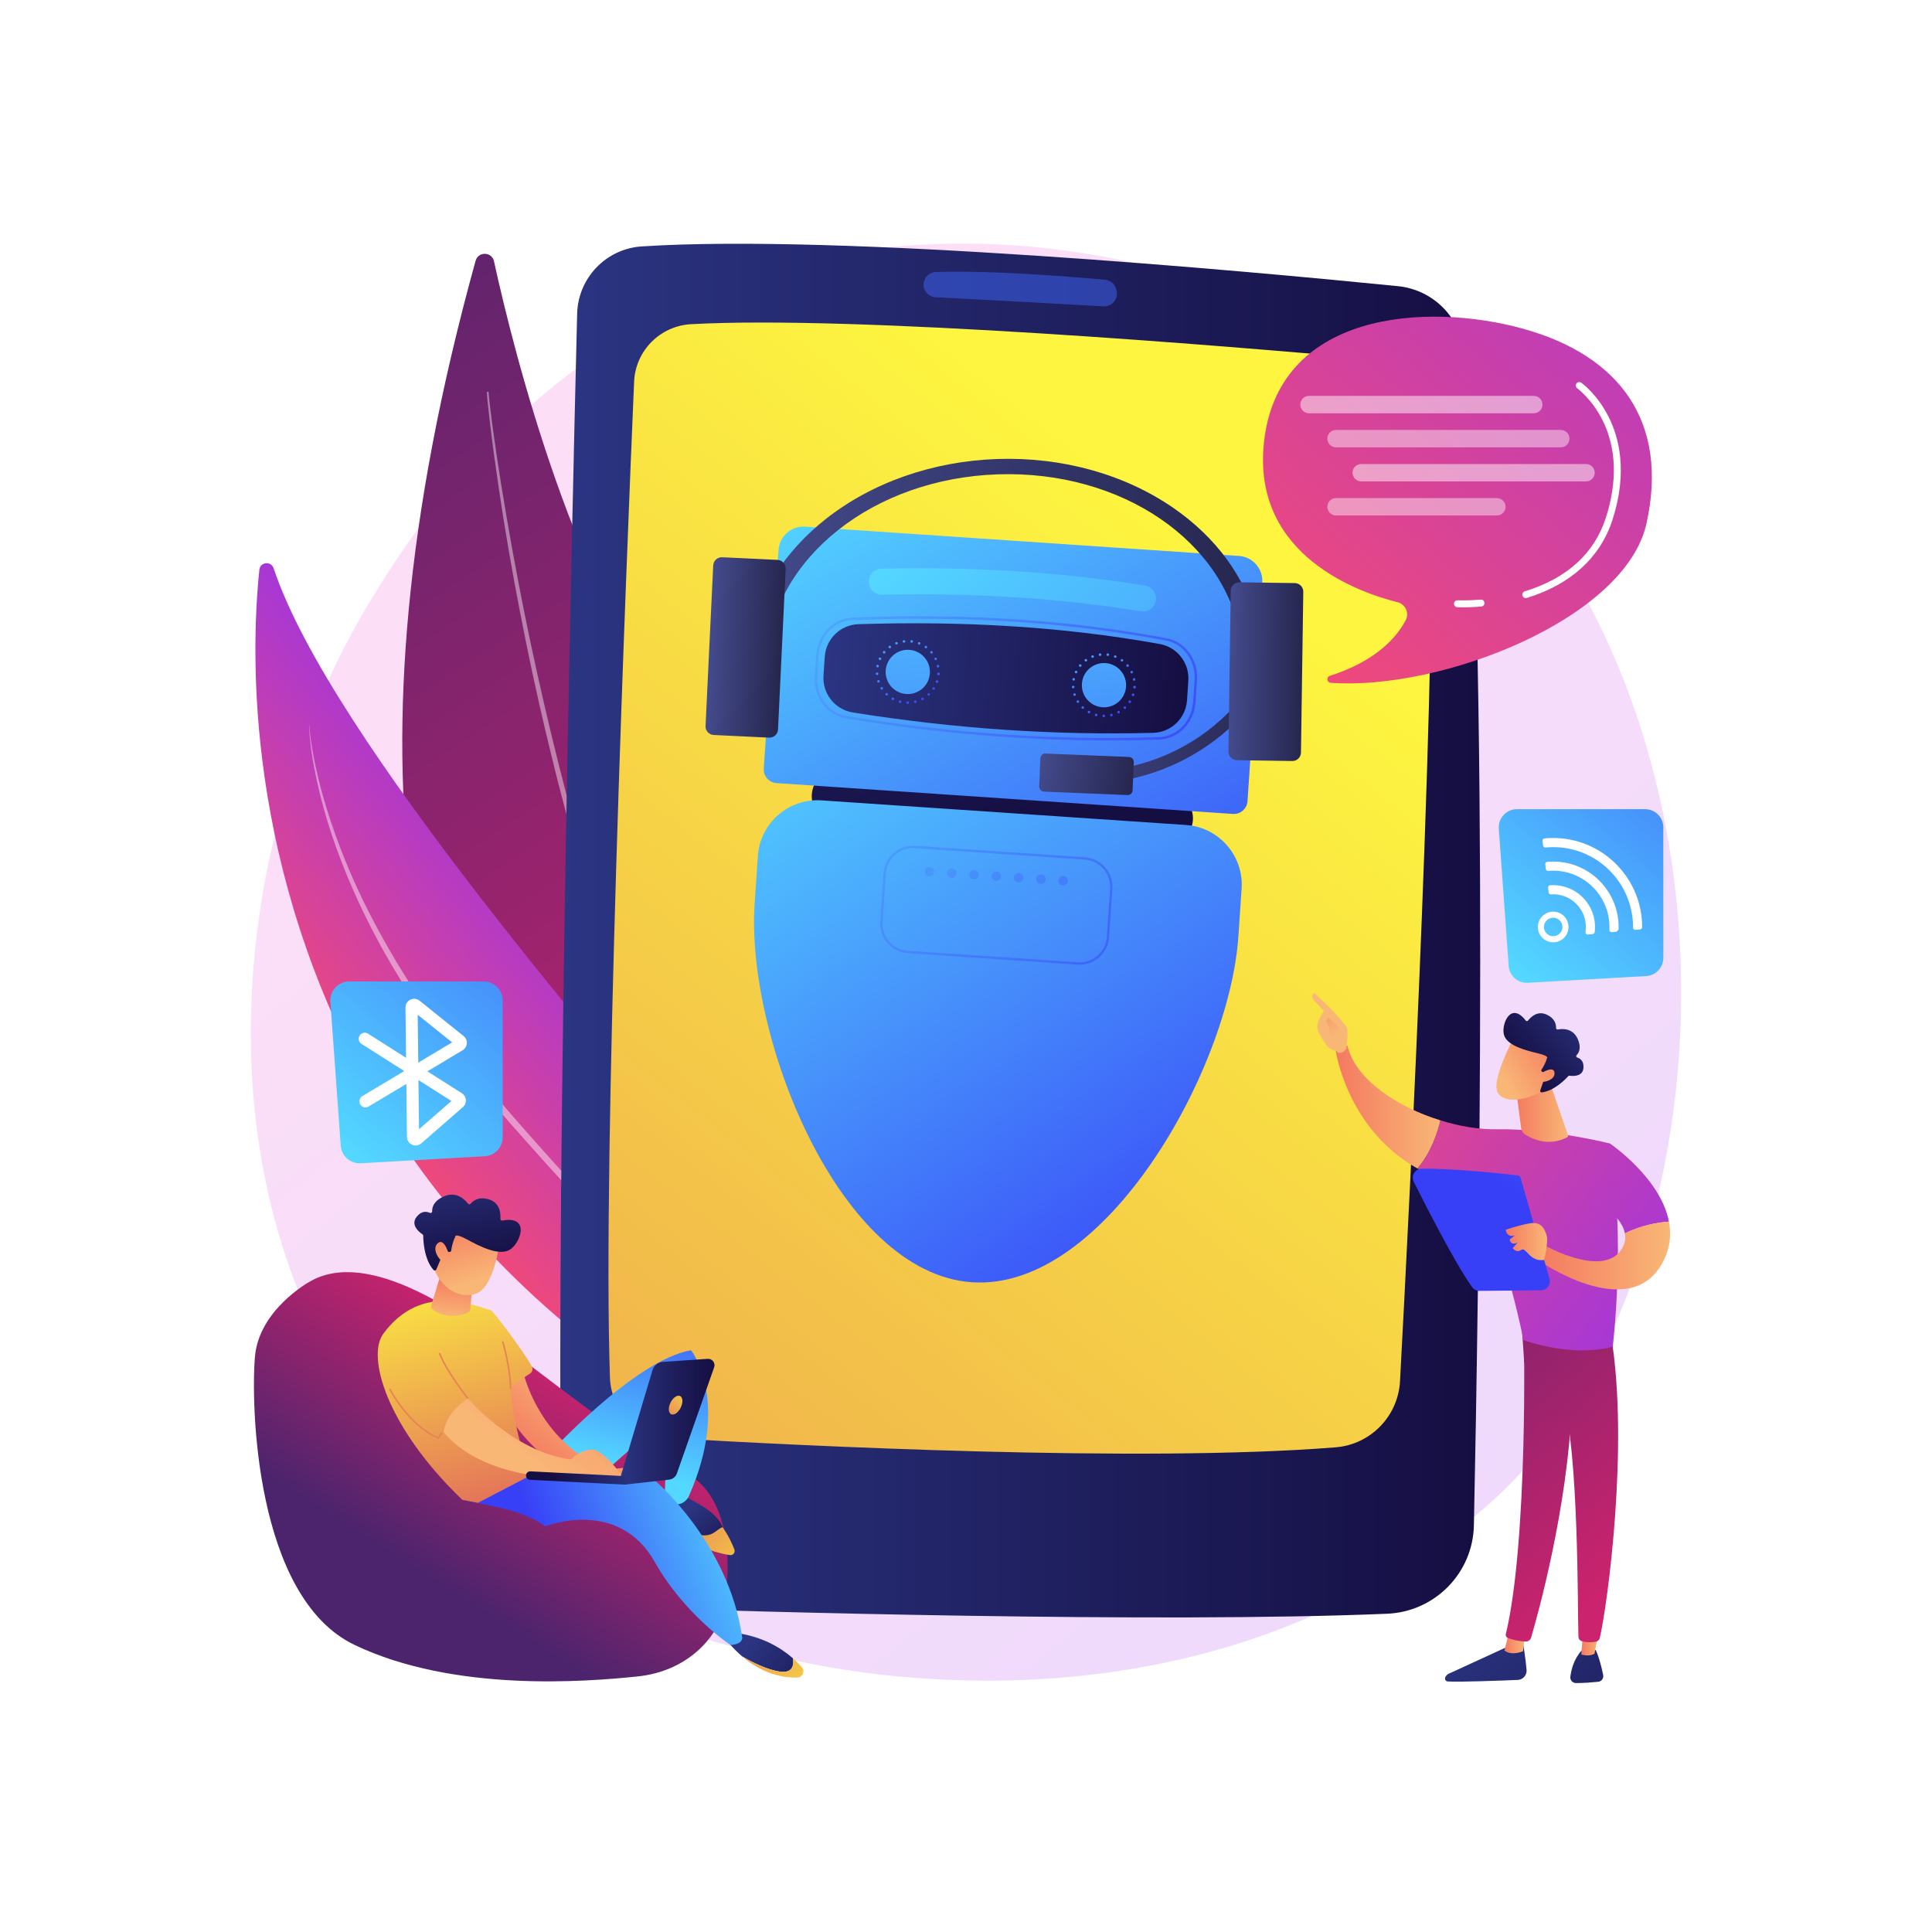 <?xml version="1.0" encoding="utf-8"?>
<!-- Generator: Adobe Illustrator 27.5.0, SVG Export Plug-In . SVG Version: 6.00 Build 0)  -->
<svg version="1.1" xmlns="http://www.w3.org/2000/svg" xmlns:xlink="http://www.w3.org/1999/xlink" x="0px" y="0px"
	 viewBox="0 0 3710 3710" style="enable-background:new 0 0 3710 3710;" xml:space="preserve">
<g id="Background">
	<g>
		<g>
			<rect style="fill:#FFFFFF;" width="3710" height="3710"/>
		</g>
	</g>
</g>
<g id="Illustration">
	<g>
		<linearGradient id="SVGID_1_" gradientUnits="userSpaceOnUse" x1="3585.526" y1="4041.854" x2="1129.995" y2="992.238">
			<stop  offset="0" style="stop-color:#B37CFF"/>
			<stop  offset="1" style="stop-color:#F895E7"/>
		</linearGradient>
		<path style="opacity:0.3;fill:url(#SVGID_1_);" d="M2909.994,2839.196c-56.403,59.378-109.77,97.67-151.935,127.924
			c-495.638,355.626-1082.109,251.963-1206.751,226.647c-184.057-37.383-539.834-109.643-797.055-412.13
			C365.1,2324.001,425.697,1603.008,727.551,1127.07c55.214-87.057,346.869-570.244,939.657-647.732
			c358.749-46.895,776.935,47.687,1079.773,301.405C3382.667,1313.321,3337.412,2389.223,2909.994,2839.196z"/>
		<g>
			
				<linearGradient id="SVGID_00000096744915371914693370000002457604951637386665_" gradientUnits="userSpaceOnUse" x1="1691.617" y1="2495.723" x2="286.219" y2="364.317">
				<stop  offset="0" style="stop-color:#CB236D"/>
				<stop  offset="1" style="stop-color:#4C246D"/>
			</linearGradient>
			<path style="fill:url(#SVGID_00000096744915371914693370000002457604951637386665_);" d="M913.289,500.769
				c5.05-18.24,31.253-17.587,35.305,0.901c39.175,178.736,156.58,644.193,363.888,899.575
				c337.546,415.822,540.288,1071.071,290.233,1389.92C1602.715,2791.165,363.148,2488.19,913.289,500.769z"/>
			<path style="opacity:0.43;fill:#FFFFFF;" d="M938.329,754.076c0.239,4.674,0.863,9.833,1.35,14.809l1.74,15.037l3.817,30.05
				c2.659,20.022,5.531,40.016,8.456,60.002c5.97,39.957,12.433,79.837,19.263,119.654c13.585,79.644,28.714,159.022,45.364,238.073
				c33.547,158.035,72.261,315.017,118.812,469.692c5.578,19.406,11.894,38.585,17.855,57.873l9.015,28.909
				c2.995,9.639,6.277,19.186,9.401,28.783c6.371,19.154,12.536,38.38,19.078,57.477l20.037,57.146l5.039,14.276l5.296,14.182
				l10.591,28.364l10.591,28.365c3.602,9.427,7.435,18.764,11.139,28.151c7.537,18.722,14.793,37.562,22.559,56.189l23.664,55.73
				c1.984,4.639,3.885,9.315,5.937,13.924l6.248,13.785l12.495,27.572l12.495,27.575c4.28,9.138,8.801,18.159,13.188,27.245
				l13.26,27.214c4.496,9.033,8.656,18.24,13.482,27.103l28.158,53.596c38.5,70.942,80.138,140.217,126.131,206.639l0.011,0.016
				c0.524,0.756,0.335,1.793-0.421,2.316c-0.75,0.519-1.774,0.337-2.303-0.401c-47.041-65.86-89.933-134.62-129.466-205.267
				l-28.693-53.51c-4.916-8.852-9.163-18.042-13.749-27.063l-13.526-27.178c-4.478-9.074-9.09-18.087-13.458-27.213l-12.764-27.542
				l-12.765-27.545l-6.381-13.773c-2.096-4.605-4.043-9.276-6.072-13.91c-65.019-148.298-119.376-301.095-165.715-456.143
				l-17.076-58.238l-16.198-58.486c-5.534-19.459-10.38-39.101-15.585-58.648l-7.68-29.353l-7.295-29.451
				c-19.577-78.501-37.557-157.401-53.529-236.707c-16.035-79.288-30.805-158.835-43.548-238.714
				c-6.322-39.947-12.277-79.949-17.736-120.022c-2.669-20.045-5.285-40.096-7.688-60.176l-3.433-30.145l-1.55-15.099
				c-0.416-5.087-1-9.968-1.164-15.397c-0.028-0.913,0.69-1.674,1.603-1.702c0.899-0.027,1.654,0.671,1.699,1.566L938.329,754.076z"
				/>
		</g>
		<g>
			
				<linearGradient id="SVGID_00000055699274655913074860000017343123449111460758_" gradientUnits="userSpaceOnUse" x1="4675.42" y1="7521.852" x2="5208.741" y2="7521.852" gradientTransform="matrix(-0.765 0.644 0.644 0.765 -89.557 -6894.265)">
				<stop  offset="0" style="stop-color:#A737D5"/>
				<stop  offset="1" style="stop-color:#EF497A"/>
			</linearGradient>
			<path style="fill:url(#SVGID_00000055699274655913074860000017343123449111460758_);" d="M1621.708,2859.949
				c0,0,18.859-261.632-219.442-550.44c-221.101-267.964-767.885-891.166-876.817-1218.177
				c-4.825-14.486-25.865-12.297-27.436,2.891c-16.857,162.917-27.006,574.266,216.923,1006.859
				C1029.495,2658.936,1621.708,2859.949,1621.708,2859.949z"/>
			<path style="opacity:0.45;fill:#FFFFFF;" d="M593.839,1392.113c1.176,18.025,3.964,35.911,7.087,53.681
				c3.148,17.777,7.015,35.418,11.328,52.937c4.23,17.543,9.271,34.877,14.417,52.158c5.376,17.22,11.061,34.333,17.115,51.316
				c24.252,67.922,54.518,133.63,89.662,196.541c8.605,15.829,17.842,31.304,26.89,46.881c9.519,15.298,18.691,30.808,28.685,45.805
				c19.416,30.356,40.328,59.724,61.528,88.851l16.3,21.558l8.165,10.766l8.414,10.576l16.826,21.151
				c5.656,7.012,11.528,13.849,17.281,20.782c11.467,13.877,23.28,27.547,35.107,41.208l35.404,41.031
				c47.691,54.283,95.797,108.211,144.986,161.168c24.418,26.636,49.28,52.874,73.983,79.256l74.354,78.965
				c24.794,26.326,49.706,52.545,74.323,79.075l18.497,19.861l18.304,20.056c6.082,6.705,12.246,13.327,18.26,20.098l17.891,20.448
				c12.071,13.497,23.485,27.597,35.12,41.484c5.9,6.874,11.341,14.144,16.935,21.276c5.524,7.192,11.237,14.229,16.599,21.544
				c21.491,29.232,41.21,59.843,57.5,92.315c0.413,0.823,0.081,1.824-0.741,2.237c-0.797,0.399-1.758,0.102-2.195-0.662
				l-0.044-0.079l-13.362-23.485l-3.335-5.866c-1.125-1.948-2.457-3.775-3.675-5.668l-7.466-11.262
				c-9.567-15.262-20.754-29.443-31.37-43.987c-5.465-7.162-11.292-14.059-16.917-21.099c-5.701-6.984-11.235-14.094-17.248-20.832
				c-11.854-13.605-23.467-27.4-35.767-40.629c-48.451-53.53-98.775-105.446-148.985-157.495l-75.262-78.167
				c-24.81-26.336-49.753-52.543-74.279-79.154c-49.391-52.902-97.719-106.801-145.635-161.057l-35.573-41.013l-17.787-20.507
				c-5.935-6.83-11.62-13.924-17.444-20.872c-5.761-7.006-11.641-13.915-17.307-21l-16.85-21.371l-8.425-10.685l-8.176-10.878
				l-16.32-21.781c-21.284-29.387-42.084-59.153-61.314-89.941c-9.914-15.2-19.008-30.917-28.439-46.414
				c-8.931-15.798-18.185-31.41-26.548-47.522c-34.287-63.96-63.598-130.618-86.8-199.342c-11.594-34.364-21.25-69.37-29-104.771
				c-7.654-35.391-13.749-71.262-15.107-107.473c-0.003-0.114,0.085-0.209,0.198-0.213
				C593.736,1391.905,593.83,1392.002,593.839,1392.113z"/>
		</g>
		<g>
			
				<linearGradient id="SVGID_00000078013108866191834430000007866636980784738742_" gradientUnits="userSpaceOnUse" x1="1075.916" y1="1787.026" x2="2842.423" y2="1787.026">
				<stop  offset="0" style="stop-color:#2B3582"/>
				<stop  offset="1" style="stop-color:#150E42"/>
			</linearGradient>
			<path style="fill:url(#SVGID_00000078013108866191834430000007866636980784738742_);" d="M1108.286,602.554
				c-10.419,420.282-44.21,1869.994-28.079,2383.728c1.709,54.425,45.339,98.109,99.762,99.89
				c269.179,8.809,1043.529,31.135,1483.815,12.663c91.705-3.847,164.63-78.128,166.534-169.894
				c9.149-441.14,29.335-1681.9-18.644-2250.292c-5.749-68.102-59.201-122.334-127.206-129.138
				c-293.148-29.326-1071.742-101.01-1452.122-76.325C1163.745,477.637,1109.99,533.829,1108.286,602.554z"/>
			
				<linearGradient id="SVGID_00000176006822337492820010000008775338525360510907_" gradientUnits="userSpaceOnUse" x1="2404.72" y1="1117.088" x2="-1156.309" y2="5672.521">
				<stop  offset="0" style="stop-color:#FDF53F"/>
				<stop  offset="0.664" style="stop-color:#E57A58"/>
				<stop  offset="1" style="stop-color:#D93C65"/>
			</linearGradient>
			<path style="fill:url(#SVGID_00000176006822337492820010000008775338525360510907_);" d="M1217.662,733.144
				c-14.703,344.208-61.074,1489.307-46.356,1912.741c2.151,61.891,50.931,111.934,112.753,115.552
				c254.542,14.896,907.417,47.74,1280.766,17.843c67.227-5.383,119.982-59.752,123.611-127.097
				c18.92-351.165,73.244-1417.413,59.135-1836.101c-2.251-66.792-53.99-121.341-120.553-127.317
				c-275.373-24.723-982.625-83.552-1299.886-66.242C1267.576,625.773,1220.207,673.554,1217.662,733.144z"/>
			<path style="opacity:0.5;fill:#3F67F9;" d="M1773.532,546.623L1773.532,546.623c0,12.896,10.05,23.532,22.928,24.206
				c63.579,3.329,242.68,12.751,322.722,17.395c15.782,0.916,28.169-13.27,25.175-28.793l-0.511-2.648
				c-2.043-10.592-10.827-18.564-21.569-19.548c-54.105-4.957-217.363-18.704-325.532-14.843
				C1783.753,522.855,1773.532,533.622,1773.532,546.623z"/>
		</g>
		<g>
			
				<linearGradient id="SVGID_00000174559847127234226080000001039670396062145169_" gradientUnits="userSpaceOnUse" x1="2906.465" y1="1866.686" x2="3480.512" y2="1190.878">
				<stop  offset="0" style="stop-color:#53D8FF"/>
				<stop  offset="1" style="stop-color:#3840F7"/>
			</linearGradient>
			<path style="fill:url(#SVGID_00000174559847127234226080000001039670396062145169_);" d="M3161.135,1874.314l-227.259,12.9
				c-19.025,1.08-35.393-13.311-36.76-32.316l-18.956-263.636c-1.452-20.193,14.538-37.375,34.783-37.375h246.216
				c19.26,0,34.873,15.613,34.873,34.873v250.737C3194.032,1857.989,3179.598,1873.266,3161.135,1874.314z"/>
			<g>
				<path style="fill:#FFFFFF;" d="M2981.062,1809.475c-16.212-0.819-28.737-14.678-27.918-30.89
					c0.819-16.212,14.678-28.737,30.89-27.918c16.212,0.819,28.737,14.678,27.918,30.89
					C3011.132,1797.769,2997.274,1810.295,2981.062,1809.475z M2983.444,1762.338c-9.779-0.494-18.135,7.059-18.63,16.837
					c-0.494,9.779,7.059,18.136,16.837,18.63c9.779,0.494,18.136-7.059,18.63-16.837
					C3000.776,1771.189,2993.223,1762.832,2983.444,1762.338z"/>
				<g>
					<path style="fill:#FFFFFF;" d="M2985.718,1717.343c34.59,1.748,61.306,31.309,59.558,65.899
						c-0.109,2.144-0.332,4.253-0.656,6.329c-0.437,2.792,1.805,5.264,4.618,4.988l9.198-0.902c2.009-0.197,3.584-1.774,3.836-3.776
						c0.238-1.897,0.411-3.814,0.509-5.754c2.236-44.24-31.939-82.053-76.179-84.289c-3.352-0.169-6.663-0.119-9.926,0.126
						c-2.443,0.183-4.253,2.349-3.965,4.781l1.061,8.95c0.268,2.263,2.263,3.91,4.536,3.743
						C2980.746,1717.259,2983.216,1717.217,2985.718,1717.343z"/>
					<path style="fill:#FFFFFF;" d="M2988.004,1672.12c59.526,3.008,105.504,53.881,102.495,113.407
						c-0.001,0.017-0.002,0.034-0.003,0.051c-0.134,2.604,2.037,4.735,4.632,4.48l9.023-0.885c1.48-1.547,2.433-2.543,3.914-4.09
						c2.75-68.603-50.444-126.995-119.177-130.469c-6-0.303-11.917-0.154-17.732,0.382c-2.365,0.218-4.06,2.392-3.78,4.75
						l1.058,8.927c0.27,2.273,2.284,3.957,4.563,3.752C2977.921,1671.983,2982.928,1671.864,2988.004,1672.12z"/>
					<path style="fill:#FFFFFF;" d="M2990.29,1626.897c82.262,4.158,146.261,72.754,145.59,154.358
						c-0.021,2.562,2.131,4.598,4.681,4.349l8.954-0.878c2.173-0.213,3.869-2.035,3.876-4.219
						c0.278-90.542-70.85-166.498-162.217-171.116c-8.583-0.434-17.041-0.186-25.345,0.637c-2.367,0.234-4.063,2.407-3.783,4.769
						l1.058,8.916c0.275,2.324,2.365,3.958,4.695,3.73C2975.17,1626.725,2982.675,1626.512,2990.29,1626.897z"/>
				</g>
			</g>
		</g>
		<g>
			
				<linearGradient id="SVGID_00000162328717025875009320000010182165551108353696_" gradientUnits="userSpaceOnUse" x1="664.089" y1="2212.323" x2="1265.406" y2="1504.41">
				<stop  offset="0" style="stop-color:#53D8FF"/>
				<stop  offset="1" style="stop-color:#3840F7"/>
			</linearGradient>
			<path style="fill:url(#SVGID_00000162328717025875009320000010182165551108353696_);" d="M930.858,2220.313l-238.056,13.512
				c-19.928,1.131-37.075-13.942-38.506-33.851l-19.857-276.161c-1.521-21.152,15.229-39.15,36.436-39.15h257.913
				c20.175,0,36.53,16.355,36.53,36.53v262.649C965.318,2203.213,950.198,2219.216,930.858,2220.313z"/>
			<path style="fill:#FFFFFF;" d="M798.177,2199.683c-2.307,0-4.639-0.488-6.862-1.483c-5.999-2.688-9.771-8.441-9.848-15.014
				l-1.155-101.725l-72.49,43.397c-5.524,3.304-12.682,1.509-15.988-4.013c-3.307-5.524-1.511-12.682,4.013-15.988l80.43-48.151
				l-82.055-52.097c-5.435-3.449-7.043-10.653-3.592-16.087c3.449-5.435,10.654-7.046,16.087-3.592l73.023,46.361l-1.096-96.449
				c-0.075-6.506,3.514-12.318,9.368-15.167c5.851-2.849,12.643-2.088,17.72,1.987l84.507,67.823
				c4.251,3.412,6.566,8.695,6.192,14.134c-0.372,5.438-3.389,10.355-8.066,13.154l-67.678,40.515l66.218,42.042
				c4.412,2.799,7.285,7.584,7.682,12.799c0.397,5.215-1.719,10.381-5.661,13.82l-79.856,69.605
				C805.953,2198.273,802.099,2199.683,798.177,2199.683z M803.542,2074.013l1.073,94.501l62.275-54.282L803.542,2074.013z
				 M874.415,2119.011h0.033H874.415z M802.117,1948.649l1.044,91.961l65.031-38.931L802.117,1948.649z"/>
		</g>
		<g>
			
				<linearGradient id="SVGID_00000170977814734911358820000004428954773895347617_" gradientUnits="userSpaceOnUse" x1="3314.334" y1="308.742" x2="2488.412" y2="1261.218">
				<stop  offset="0" style="stop-color:#A737D5"/>
				<stop  offset="1" style="stop-color:#EF497A"/>
			</linearGradient>
			<path style="fill:url(#SVGID_00000170977814734911358820000004428954773895347617_);" d="M2553.883,1297.721
				c42.567-13.406,112.407-44.057,145.549-106.843c7.269-13.77-0.604-30.672-15.706-34.459
				c-74.778-18.752-275.678-89.048-257.191-300.266c22.671-259.018,313.294-276.282,498.707-224.778
				c185.413,51.504,279.438,178.661,236.595,373.512c-40.395,183.715-393.405,321.431-606.291,306.327
				C2547.9,1310.671,2546.573,1300.023,2553.883,1297.721z"/>
			<path style="fill:#FFFFFF;" d="M2809.759,1166.242c-7.004,0-11.076-0.219-11.425-0.239c-3.672-0.208-6.48-3.351-6.275-7.023
				c0.205-3.67,3.299-6.465,7.021-6.278c0.176,0.01,17.948,0.955,44.34-1.262c3.695-0.275,6.888,2.415,7.196,6.08
				s-2.415,6.887-6.08,7.196C2829.848,1165.948,2817.848,1166.242,2809.759,1166.242z"/>
			<path style="fill:#FFFFFF;" d="M2929.926,1148.538c-2.849,0-5.487-1.842-6.366-4.708c-1.078-3.517,0.897-7.243,4.413-8.323
				c80.83-24.808,133.15-72.122,155.509-140.628c22.779-69.792,20.568-134.961-6.396-188.463
				c-20.408-40.497-48.039-60.496-48.316-60.692c-2.992-2.133-3.696-6.288-1.568-9.284c2.127-2.999,6.277-3.704,9.274-1.582
				c1.223,0.867,30.219,21.717,52.171,64.902c20.151,39.64,37.809,106.385,7.498,199.252
				c-23.447,71.839-80.25,123.443-164.264,149.23C2931.232,1148.444,2930.573,1148.538,2929.926,1148.538z"/>
			<g style="opacity:0.82;">
				<path style="opacity:0.6;fill:#FFFFFF;" d="M2945.313,793.603h-431.616c-9.224,0-16.702-7.477-16.702-16.701l0,0
					c0-9.224,7.478-16.702,16.702-16.702h431.616c9.224,0,16.701,7.477,16.701,16.702l0,0
					C2962.015,786.126,2954.537,793.603,2945.313,793.603z"/>
				<path style="opacity:0.53;fill:#FFFFFF;" d="M2997.174,859.025h-431.616c-9.224,0-16.702-7.477-16.702-16.701l0,0
					c0-9.224,7.478-16.701,16.702-16.701h431.616c9.224,0,16.701,7.478,16.701,16.701l0,0
					C3013.876,851.548,3006.398,859.025,2997.174,859.025z"/>
				<path style="opacity:0.53;fill:#FFFFFF;" d="M2874.437,989.87h-308.879c-9.224,0-16.702-7.478-16.702-16.702l0,0
					c0-9.224,7.478-16.701,16.702-16.701h308.879c9.224,0,16.701,7.477,16.701,16.701l0,0
					C2891.138,982.393,2883.66,989.87,2874.437,989.87z"/>
				<path style="opacity:0.6;fill:#FFFFFF;" d="M3045.578,924.448h-431.616c-9.224,0-16.701-7.477-16.701-16.701l0,0
					c0-9.224,7.477-16.701,16.701-16.701h431.616c9.224,0,16.701,7.478,16.701,16.701l0,0
					C3062.279,916.97,3054.802,924.448,3045.578,924.448z"/>
			</g>
		</g>
		<g>
			
				<linearGradient id="SVGID_00000000196070910708080810000000666427453639838122_" gradientUnits="userSpaceOnUse" x1="3877.484" y1="2622.699" x2="3623.928" y2="3025.789" gradientTransform="matrix(1 0 0 1 -2801.328 0)">
				<stop  offset="0" style="stop-color:#CB236D"/>
				<stop  offset="1" style="stop-color:#4C246D"/>
			</linearGradient>
			<path style="fill:url(#SVGID_00000000196070910708080810000000666427453639838122_);" d="M593.261,2462.026
				c0,0-95.726,53.029-103.646,142.776c-7.92,89.748-0.659,462.254,191.296,553.938c191.955,91.684,446.039,70.554,543.297,60.531
				c97.258-10.023,151.184-76.121,163.229-121.631s31.503-215.041-70.81-269.726c-102.313-54.685-209.773-138.464-317.15-220.043
				C892.099,2526.29,708.078,2393.122,593.261,2462.026z"/>
			
				<linearGradient id="SVGID_00000150784481944473096580000009609379172626110092_" gradientUnits="userSpaceOnUse" x1="4113.891" y1="2909.374" x2="4207.552" y2="3007.199" gradientTransform="matrix(1 0 0 1 -2801.328 0)">
				<stop  offset="0" style="stop-color:#2B3582"/>
				<stop  offset="1" style="stop-color:#150E42"/>
			</linearGradient>
			<path style="fill:url(#SVGID_00000150784481944473096580000009609379172626110092_);" d="M1286.456,2858.852
				c0,0-25.836,1.366-29.004,54.521c0,0,59.909,53.705,140.835,66.489c6.075,0.959-8.493-41.473-10.684-47.22
				C1377.183,2905.292,1344.363,2887.679,1286.456,2858.852z"/>
			
				<linearGradient id="SVGID_00000152966653455742498380000004767895308715173269_" gradientUnits="userSpaceOnUse" x1="3969.327" y1="2812.338" x2="4066.849" y2="2445.007" gradientTransform="matrix(1 0 0 1 -2801.328 0)">
				<stop  offset="0" style="stop-color:#53D8FF"/>
				<stop  offset="1" style="stop-color:#3840F7"/>
			</linearGradient>
			<path style="fill:url(#SVGID_00000152966653455742498380000004767895308715173269_);" d="M995.487,2796.353h54.521
				c0,0,167.339-184.809,277.091-203.455c0,0,76.398,97.522-4.069,279.738c-6.473,14.659-24.577,21.17-38.082,12.545
				c-4.039-2.58-6.94-6.036-8.701-10.372l6.471-155.583c0,0-142.74,124.842-167.551,148.934
				C1090.356,2892.252,964.241,2877.568,995.487,2796.353z"/>
			
				<linearGradient id="SVGID_00000130629832773509384560000008614260641457593255_" gradientUnits="userSpaceOnUse" x1="4238.138" y1="3154.914" x2="4415.303" y2="3284.944" gradientTransform="matrix(1 0 0 1 -2801.328 0)">
				<stop  offset="0" style="stop-color:#2B3582"/>
				<stop  offset="1" style="stop-color:#150E42"/>
			</linearGradient>
			<path style="fill:url(#SVGID_00000130629832773509384560000008614260641457593255_);" d="M1522.586,3184.371
				c-22.847-20.021-59.25-42.485-111.802-48.926l-17.773,10.871c0,0,11.333,16.717,32.037,34.374
				c19.028,11.052,48.41,26.021,72.769,29.266C1521.5,3213.109,1524.993,3198.798,1522.586,3184.371z"/>
			
				<linearGradient id="SVGID_00000181809916393171521310000002980074000168553882_" gradientUnits="userSpaceOnUse" x1="4322.794" y1="3085.759" x2="3950.044" y2="2781.274" gradientTransform="matrix(1 0 0 1 -2801.328 0)">
				<stop  offset="0" style="stop-color:#FDF53F"/>
				<stop  offset="0.664" style="stop-color:#E57A58"/>
				<stop  offset="1" style="stop-color:#D93C65"/>
			</linearGradient>
			<path style="fill:url(#SVGID_00000181809916393171521310000002980074000168553882_);" d="M1387.604,2932.641
				c-14.075,4.555-20.265,24.497-55.981,11.31c-34.555-12.758-60.241-29.211-73.457-38.699c-0.295,2.571-0.544,5.257-0.714,8.121
				c0,0,63.169,60.084,144.094,72.866c6.076,0.96,10.891-5.105,8.7-10.853C1406.317,2965.073,1399.231,2949.431,1387.604,2932.641z"
				/>
			
				<linearGradient id="SVGID_00000031209642873753770680000009749207313171926691_" gradientUnits="userSpaceOnUse" x1="4423.907" y1="3304.077" x2="4051.158" y2="2999.593" gradientTransform="matrix(1 0 0 1 -2801.328 0)">
				<stop  offset="0" style="stop-color:#FDF53F"/>
				<stop  offset="0.664" style="stop-color:#E57A58"/>
				<stop  offset="1" style="stop-color:#D93C65"/>
			</linearGradient>
			<path style="fill:url(#SVGID_00000031209642873753770680000009749207313171926691_);" d="M1539.798,3201.466
				c-4.504-5.119-10.253-10.999-17.212-17.095c2.407,14.427-1.086,28.738-24.769,25.584c-24.359-3.245-53.741-18.214-72.769-29.266
				c23.849,20.34,60.135,41.928,105.934,40.661C1541.155,3221.067,1546.52,3209.106,1539.798,3201.466z"/>
			
				<linearGradient id="SVGID_00000129170018888686963180000003597363141437444252_" gradientUnits="userSpaceOnUse" x1="4240.683" y1="2908.288" x2="3870.101" y2="3048.069" gradientTransform="matrix(1 0 0 1 -2801.328 0)">
				<stop  offset="0" style="stop-color:#53D8FF"/>
				<stop  offset="1" style="stop-color:#3840F7"/>
			</linearGradient>
			<path style="fill:url(#SVGID_00000129170018888686963180000003597363141437444252_);" d="M997.482,2835.801l255.316,2.765
				c0,0,145.804,120.632,172.251,304.576c0,0,4.389,13.529-21.966,15.843c0,0-88.152-57.574-145.631-159.365
				c-70.477-124.811-210.103-68.628-210.103-68.628c-45.878-33.076-110.704-39.811-159.542-50.831L997.482,2835.801z"/>
			
				<linearGradient id="SVGID_00000081606827053814839090000003729199269504286858_" gradientUnits="userSpaceOnUse" x1="3951.909" y1="2674.354" x2="3831.632" y2="2817.386" gradientTransform="matrix(1 0 0 1 -2801.328 0)">
				<stop  offset="0" style="stop-color:#F9B776"/>
				<stop  offset="1" style="stop-color:#F47960"/>
			</linearGradient>
			<path style="fill:url(#SVGID_00000081606827053814839090000003729199269504286858_);" d="M1003.511,2630.132
				c0,0,27.486,137.744,162.155,192.237l47.903-5.646l11.304,18.023l-112.367,3.581c0,0-96.05-38.043-146.939-141.706
				C963.886,2693.195,935.862,2635.333,1003.511,2630.132z"/>
			
				<linearGradient id="SVGID_00000101794324530814769080000001873235029948564130_" gradientUnits="userSpaceOnUse" x1="3613.658" y1="2409.314" x2="3806.366" y2="3085.398" gradientTransform="matrix(1 0 0 1 -2801.328 0)">
				<stop  offset="0" style="stop-color:#FDF53F"/>
				<stop  offset="0.664" style="stop-color:#E57A58"/>
				<stop  offset="1" style="stop-color:#D93C65"/>
			</linearGradient>
			<path style="fill:url(#SVGID_00000101794324530814769080000001873235029948564130_);" d="M1018.24,2833.55
				c0,0-31.255-84.961-37.972-167.515c0,0,22.865-19.651,37.158-28.13c4.628-2.746,6.376-8.553,4.036-13.399
				c-10.508-21.767-74.052-107.238-78.812-108.426c-25.873-6.457-131.98-56.908-206.711,45.312
				c-32.072,43.87,6.365,178.916,151.869,318.769l30.017,5.742L1018.24,2833.55z"/>
			
				<linearGradient id="SVGID_00000070100553562593802180000011520686610533951904_" gradientUnits="userSpaceOnUse" x1="3811.661" y1="2804.496" x2="4052.075" y2="2475.597" gradientTransform="matrix(1 0 0 1 -2801.328 0)">
				<stop  offset="0" style="stop-color:#F9B776"/>
				<stop  offset="1" style="stop-color:#F47960"/>
			</linearGradient>
			<path style="fill:url(#SVGID_00000070100553562593802180000011520686610533951904_);" d="M897.804,2684.653
				c0,0,86.837,102.82,197.86,117.851c0,0,28.692-26.159,50.028-16.819c21.336,9.339,50.591,50.562,50.591,50.562H1053.73
				c0,0-134.789-4.749-202.142-86.485C857.008,2721.161,873.238,2704.076,897.804,2684.653z"/>
			
				<linearGradient id="SVGID_00000127015757284472417310000018338437290552820132_" gradientUnits="userSpaceOnUse" x1="3664.593" y1="2531.938" x2="3673.448" y2="2452.237" gradientTransform="matrix(1 0 0 1 -2801.328 0)">
				<stop  offset="0" style="stop-color:#F9B776"/>
				<stop  offset="1" style="stop-color:#F47960"/>
			</linearGradient>
			<path style="fill:url(#SVGID_00000127015757284472417310000018338437290552820132_);" d="M847.146,2443.963l-19,63.371
				c-0.871,2.903,0.205,6.048,2.706,7.76c9.148,6.265,33.056,18.725,65.854,6.616c3.751-1.385,6.321-4.888,6.646-8.873l4.504-55.206
				L847.146,2443.963z"/>
			<g>
				
					<linearGradient id="SVGID_00000055670927682387222670000009057952497442052992_" gradientUnits="userSpaceOnUse" x1="3711.825" y1="2462.416" x2="3672.793" y2="2333.677" gradientTransform="matrix(1 0 0 1 -2801.328 0)">
					<stop  offset="0" style="stop-color:#F9B776"/>
					<stop  offset="1" style="stop-color:#F47960"/>
				</linearGradient>
				<path style="fill:url(#SVGID_00000055670927682387222670000009057952497442052992_);" d="M958.403,2392.643
					c0,0-9.341,65.69-34.576,85.892c-25.234,20.202-74.399,4.99-91.004-44.532l33.087-84.675L958.403,2392.643z"/>
				
					<linearGradient id="SVGID_00000022543713326241868920000008727165686335859880_" gradientUnits="userSpaceOnUse" x1="3676.603" y1="2226.032" x2="3712.892" y2="2433.017" gradientTransform="matrix(1 0 0 1 -2801.328 0)">
					<stop  offset="0" style="stop-color:#2B3582"/>
					<stop  offset="1" style="stop-color:#150E42"/>
				</linearGradient>
				<path style="fill:url(#SVGID_00000022543713326241868920000008727165686335859880_);" d="M862.182,2404.121
					c1.919,0.619,3.929-0.611,4.229-2.605c0.911-6.064,3.185-18.065,7.788-26.239c0,0-2.408-8.619,21.781,4.401
					c24.189,13.02,60.521,32.145,81.91,20.756c20.854-11.103,41.979-66.984-13.137-56.631c-2.097,0.394-4.025-1.276-3.868-3.405
					c0.677-9.184-0.234-30.313-21.631-37.095c-20.023-6.347-30.984,2.692-35.501,8.148c-1.329,1.605-3.795,1.573-5.062-0.081
					c-5.998-7.831-22.288-24.498-46.267-13.93c-19.752,8.704-22.823,20.87-22.497,28.451c0.105,2.457-2.388,4.121-4.621,3.093
					c-6.049-2.786-15.779-4.234-25.099,7.445c-12.885,16.145,5.528,30.145,11.052,33.815c0.905,0.601,1.467,1.598,1.474,2.685
					c0.052,8.396,1.359,45.02,19.715,65.679c1.59,1.789,4.527,1.264,5.453-0.942l14.133-33.674c0.656-1.564,2.4-2.365,4.014-1.845
					L862.182,2404.121z"/>
				
					<linearGradient id="SVGID_00000093863079666423846780000002529131544765009042_" gradientUnits="userSpaceOnUse" x1="3671.396" y1="2474.674" x2="3632.364" y2="2345.936" gradientTransform="matrix(1 0 0 1 -2801.328 0)">
					<stop  offset="0" style="stop-color:#F9B776"/>
					<stop  offset="1" style="stop-color:#F47960"/>
				</linearGradient>
				<path style="fill:url(#SVGID_00000093863079666423846780000002529131544765009042_);" d="M862.481,2410.958
					c0,0-8.63-35.152-21.74-23.739c-13.111,11.413,3.418,36.532,18.436,41.321L862.481,2410.958z"/>
			</g>
			
				<linearGradient id="SVGID_00000180331262965502750560000006092300907006314897_" gradientUnits="userSpaceOnUse" x1="3990.434" y1="2730.083" x2="4173.377" y2="2730.083" gradientTransform="matrix(1 0 0 1 -2801.328 0)">
				<stop  offset="0" style="stop-color:#2B3582"/>
				<stop  offset="1" style="stop-color:#150E42"/>
			</linearGradient>
			<path style="fill:url(#SVGID_00000180331262965502750560000006092300907006314897_);" d="M1189.106,2844.225l64.005-213.452
				c2.612-8.708,10.347-14.886,19.417-15.506l86.416-5.913c8.784-0.601,15.317,7.98,12.401,16.287l-71.552,203.844
				c-2.306,6.567-8.201,11.208-15.126,11.908l-85.097,9.449L1189.106,2844.225z"/>
			
				<linearGradient id="SVGID_00000155122699476936599580000005144562172794524347_" gradientUnits="userSpaceOnUse" x1="4143.812" y1="2652.499" x2="4032.476" y2="2765.461" gradientTransform="matrix(1 0 0 1 -2801.328 0)">
				<stop  offset="0" style="stop-color:#FDF53F"/>
				<stop  offset="1" style="stop-color:#D93C65"/>
			</linearGradient>
			<path style="fill:url(#SVGID_00000155122699476936599580000005144562172794524347_);" d="M1307.149,2703.117
				c-4.779,9.646-13.03,15.296-18.432,12.62c-5.402-2.676-5.906-12.664-1.128-22.31c4.779-9.646,13.031-15.296,18.432-12.62
				C1311.423,2683.483,1311.928,2693.471,1307.149,2703.117z"/>
			
				<linearGradient id="SVGID_00000160155303717246429380000009703868807888311181_" gradientUnits="userSpaceOnUse" x1="4012.638" y1="2810.052" x2="3866.356" y2="2850.145" gradientTransform="matrix(1 0 0 1 -2801.328 0)">
				<stop  offset="0" style="stop-color:#2B3582"/>
				<stop  offset="1" style="stop-color:#150E42"/>
			</linearGradient>
			<path style="fill:url(#SVGID_00000160155303717246429380000009703868807888311181_);" d="M1199.57,2850.842
				c-0.139,0-0.278-0.003-0.418-0.01l-181.323-9.165c-4.482-0.226-7.933-4.043-7.706-8.525c0.226-4.484,4.06-8.008,8.526-7.706
				l181.323,9.165c4.482,0.225,7.932,4.043,7.706,8.525C1207.46,2847.468,1203.87,2850.842,1199.57,2850.842z"/>
			<path style="fill:#E78456;" d="M980.267,2667.558c-0.769,0.057-1.525-0.685-1.522-1.527c0.127-37.869-14.49-88.146-14.638-88.65
				c-0.237-0.807,0.224-1.652,1.031-1.888c0.807-0.239,1.654,0.226,1.89,1.031c0.15,0.509,14.891,51.202,14.762,89.517
				C981.786,2666.879,981.106,2667.558,980.267,2667.558z"/>
			<path style="fill:#E78456;" d="M897.806,2686.175c-0.451,0-0.896-0.198-1.197-0.579c-0.398-0.506-40.06-50.927-53.702-85.489
				c-0.309-0.782,0.075-1.667,0.857-1.976c0.776-0.306,1.665,0.073,1.976,0.857c13.476,34.146,52.862,84.219,53.259,84.722
				c0.52,0.66,0.408,1.616-0.252,2.138C898.467,2686.068,898.136,2686.175,897.806,2686.175z"/>
			<path style="fill:#E78456;" d="M842.028,2763.274l-1.13-0.483c-57.404-24.577-92.856-93.103-93.207-93.792
				c-0.382-0.748-0.085-1.665,0.665-2.047c0.75-0.379,1.668-0.084,2.047,0.665c0.345,0.675,34.846,67.34,90.564,91.885l5.87-8.298
				c0.485-0.683,1.431-0.847,2.122-0.363c0.686,0.485,0.849,1.436,0.363,2.122L842.028,2763.274z"/>
		</g>
		<g>
			<g>
				
					<linearGradient id="SVGID_00000054260507590250604370000005143693124585568402_" gradientUnits="userSpaceOnUse" x1="1577.55" y1="641.002" x2="2106.958" y2="1650.386" gradientTransform="matrix(0.998 0.067 -0.067 0.998 -42.252 -184.461)">
					<stop  offset="0" style="stop-color:#2B3582"/>
					<stop  offset="1" style="stop-color:#150E42"/>
				</linearGradient>
				<path style="fill:url(#SVGID_00000054260507590250604370000005143693124585568402_);" d="M2236.281,1622.393l-629.847-42.528
					c-28.037-1.893-49.428-26.382-47.535-54.419l0,0c1.893-28.037,26.382-49.428,54.419-47.535l629.847,42.528
					c28.038,1.893,49.428,26.382,47.535,54.419l0,0C2288.807,1602.896,2264.319,1624.286,2236.281,1622.393z"/>
				
					<linearGradient id="SVGID_00000150092318005138184900000015748217628610152347_" gradientUnits="userSpaceOnUse" x1="1784.417" y1="910.98" x2="2525.574" y2="1978.598" gradientTransform="matrix(0.998 0.067 -0.067 0.998 -42.252 -184.461)">
					<stop  offset="0" style="stop-color:#53D8FF"/>
					<stop  offset="1" style="stop-color:#3840F7"/>
				</linearGradient>
				<path style="fill:url(#SVGID_00000150092318005138184900000015748217628610152347_);" d="M2367.611,1562.982l-876.531-59.185
					c-14.405-0.973-25.395-13.554-24.422-27.959l28.359-419.994c1.772-26.249,24.699-46.275,50.947-44.502l833.462,56.277
					c26.249,1.772,46.275,24.699,44.502,50.947l-28.359,419.994C2394.597,1552.964,2382.015,1563.954,2367.611,1562.982z"/>
				
					<linearGradient id="SVGID_00000165194322658700140920000010260259781970041516_" gradientUnits="userSpaceOnUse" x1="1655.207" y1="1355.52" x2="2574.904" y2="2509.115" gradientTransform="matrix(0.998 0.067 -0.067 0.998 -42.252 -184.461)">
					<stop  offset="0" style="stop-color:#53D8FF"/>
					<stop  offset="1" style="stop-color:#3840F7"/>
				</linearGradient>
				<path style="fill:url(#SVGID_00000165194322658700140920000010260259781970041516_);" d="M1577.342,1536.933l700.336,47.287
					c62.858,4.245,110.815,59.147,106.571,122.005l-6.204,91.885c-17.248,255.451-255.969,681.438-511.419,664.19h-0.001
					c-255.45-17.248-434.739-471.461-417.49-726.911l6.204-91.885C1459.582,1580.646,1514.484,1532.689,1577.342,1536.933z"/>
				<g>
					
						<linearGradient id="SVGID_00000089554402381375218640000013906227459532498348_" gradientUnits="userSpaceOnUse" x1="1719.816" y1="1349.763" x2="2419.519" y2="1349.763" gradientTransform="matrix(0.998 0.067 -0.067 0.998 -42.252 -184.461)">
						<stop  offset="0" style="stop-color:#2B3582"/>
						<stop  offset="1" style="stop-color:#150E42"/>
					</linearGradient>
					<path style="fill:url(#SVGID_00000089554402381375218640000013906227459532498348_);" d="M2279.414,1344.717
						c-2.327,34.47-30.452,61.634-64.988,62.547c-186.934,4.945-379.662-7.54-576.811-39.126
						c-34.209-5.481-58.614-36.202-56.28-70.769l2.447-36.238c2.32-34.362,30.305-61.447,64.728-62.536
						c194.064-6.138,387.146,3.529,578.679,38.14c33.518,6.057,57.052,36.518,54.758,70.502L2279.414,1344.717z"/>
					<g>
						
							<linearGradient id="SVGID_00000003084757234111176490000011516814931651311266_" gradientUnits="userSpaceOnUse" x1="1822.741" y1="1025.601" x2="2001.383" y2="2026.296" gradientTransform="matrix(0.998 0.067 -0.067 0.998 -42.252 -184.461)">
							<stop  offset="0" style="stop-color:#53D8FF"/>
							<stop  offset="1" style="stop-color:#3840F7"/>
						</linearGradient>
						<path style="fill:url(#SVGID_00000003084757234111176490000011516814931651311266_);" d="M1785.61,1293.166
							c-1.581,23.419-21.848,41.122-45.268,39.541c-23.419-1.581-41.122-21.848-39.541-45.267s21.848-41.122,45.267-39.541
							C1769.488,1249.48,1787.192,1269.747,1785.61,1293.166z"/>
						
							<linearGradient id="SVGID_00000012457919427191366340000013354614710758259123_" gradientUnits="userSpaceOnUse" x1="2188.716" y1="960.256" x2="2367.358" y2="1960.951" gradientTransform="matrix(0.998 0.067 -0.067 0.998 -42.252 -184.461)">
							<stop  offset="0" style="stop-color:#53D8FF"/>
							<stop  offset="1" style="stop-color:#3840F7"/>
						</linearGradient>
						
							<circle style="fill:url(#SVGID_00000012457919427191366340000013354614710758259123_);" cx="2119.976" cy="1315.743" r="42.501"/>
					</g>
					
						<linearGradient id="SVGID_00000119104409310987530810000010041519178055971470_" gradientUnits="userSpaceOnUse" x1="1790.7" y1="1230.224" x2="1924.681" y2="1410.378" gradientTransform="matrix(0.998 0.067 -0.067 0.998 -42.252 -184.461)">
						<stop  offset="0" style="stop-color:#53D8FF"/>
						<stop  offset="1" style="stop-color:#3840F7"/>
					</linearGradient>
					<path style="fill:url(#SVGID_00000119104409310987530810000010041519178055971470_);" d="M1740.501,1349.36
						c0.004-1.411,1.125-2.518,2.493-2.516l0,0c1.411,0.004,2.518,1.126,2.514,2.537l0,0c-0.001,1.364-1.123,2.473-2.534,2.469l0,0
						c-0.044-0.003-0.091-0.006-0.135-0.009l0,0C1741.524,1351.752,1740.459,1350.678,1740.501,1349.36z M1727.673,1349.906
						c-1.34-0.364-2.112-1.736-1.795-3.08l0,0c0.364-1.343,1.739-2.159,3.08-1.795l0,0c1.342,0.364,2.117,1.69,1.797,3.08l0,0
						c-0.307,1.162-1.408,1.952-2.585,1.872l0,0C1727.988,1349.971,1727.854,1349.918,1727.673,1349.906z M1755.239,1348.171
						c-0.321-1.342,0.456-2.701,1.842-3.016l0,0c1.345-0.365,2.701,0.456,3.019,1.797l0,0c0.365,1.345-0.456,2.701-1.8,3.064l0,0
						l0,0l0,0c-0.278,0.072-0.548,0.054-0.776,0.039l0,0C1756.437,1349.98,1755.529,1349.284,1755.239,1348.171z M1713.358,1344.161
						c-1.228-0.677-1.625-2.204-0.954-3.388l0,0c0.63-1.233,2.16-1.677,3.39-1l0,0c1.228,0.674,1.627,2.204,0.954,3.387l0,0
						c-0.472,0.924-1.412,1.361-2.364,1.296l0,0C1714.068,1344.435,1713.709,1344.366,1713.358,1344.161z M1769.263,1343.383
						c-0.69-1.231-0.223-2.747,1.005-3.437l0,0c1.182-0.649,2.7-0.182,3.393,1.003l0,0c0.646,1.226,0.224,2.746-1.005,3.437l0,0l0,0
						l0,0c-0.428,0.244-0.932,0.302-1.385,0.271l0,0C1770.457,1344.601,1769.667,1344.137,1769.263,1343.383z M1700.912,1335.034
						c-0.986-0.932-1.058-2.53-0.08-3.555l0,0c0.931-0.984,2.526-1.014,3.557-0.08l0,0c0.984,0.933,1.012,2.526,0.078,3.557l0,0
						c-0.537,0.555-1.284,0.822-2.01,0.773l0,0C1701.914,1335.693,1701.336,1335.474,1700.912,1335.034z M1781.603,1335.248
						c-0.934-1.019-0.871-2.608,0.151-3.586l0,0c1.019-0.932,2.606-0.871,3.54,0.148l0,0c0.934,1.019,0.87,2.608-0.148,3.542l0,0
						l0,0l0,0c-0.535,0.509-1.185,0.693-1.864,0.648l0,0C1782.646,1335.957,1782.073,1335.689,1781.603,1335.248z M1691.109,1323.13
						c-0.74-1.188-0.364-2.712,0.777-3.453l0,0c1.188-0.74,2.76-0.407,3.499,0.781l0,0c0.74,1.188,0.364,2.712-0.824,3.449l0,0
						c-0.431,0.291-0.985,0.436-1.485,0.402l0,0C1692.307,1324.258,1691.561,1323.843,1691.109,1323.13z M1791.584,1324.269
						c-1.178-0.762-1.484-2.285-0.768-3.466l0,0c0.764-1.178,2.332-1.481,3.466-0.766l0,0c1.177,0.762,1.527,2.332,0.768,3.466l0,0
						l0,0l0,0c-0.512,0.83-1.403,1.225-2.31,1.164l0,0C1792.379,1324.642,1791.931,1324.521,1791.584,1324.269z M1684.586,1309.169
						L1684.586,1309.169L1684.586,1309.169c-0.412-1.301,0.322-2.755,1.625-3.166l0,0c1.302-0.415,2.71,0.318,3.167,1.623l0,0
						c0.414,1.303-0.322,2.756-1.623,3.169l0,0c-0.325,0.069-0.647,0.139-0.966,0.117l0,0
						C1685.838,1310.847,1684.926,1310.195,1684.586,1309.169z M1798.523,1311.173c-1.339-0.408-2.062-1.824-1.607-3.158l0,0
						c0.449-1.29,1.865-2.015,3.158-1.607l0,0c1.334,0.455,2.059,1.868,1.607,3.158l0,0c0,0,0,0-0.003,0.044l0,0
						c-0.346,1.07-1.44,1.77-2.572,1.693l0,0C1798.924,1311.291,1798.701,1311.231,1798.523,1311.173z M1681.741,1294.001
						c-0.09-1.371,0.994-2.574,2.364-2.663l0,0c1.373-0.087,2.574,0.994,2.663,2.365l0,0c0.089,1.373-0.994,2.573-2.365,2.663l0,0
						c-0.09-0.006-0.226-0.015-0.316-0.021l0,0C1682.864,1296.262,1681.836,1295.283,1681.741,1294.001z M1799.627,1294.133
						c0.003-0.047,0.003-0.047,0.006-0.091l0,0c0.003-0.046,0.006-0.091,0.012-0.181l0,0c0.092-1.361,1.257-2.42,2.662-2.325l0,0
						c1.359,0.092,2.415,1.301,2.323,2.662l0,0c-0.003,0.044-0.006,0.09-0.009,0.135l0,0c-0.003,0.046-0.006,0.091-0.009,0.137l0,0
						c-0.092,1.358-1.255,2.418-2.66,2.323l0,0C1800.591,1296.701,1799.535,1295.491,1799.627,1294.133z M1799.645,1293.861
						L1799.645,1293.861L1799.645,1293.861l-0.003,0.044l0,0C1799.645,1293.861,1799.642,1293.905,1799.645,1293.861z
						 M1684.766,1281.552c-1.392-0.276-2.261-1.564-2.032-2.915l0,0c0.276-1.391,1.608-2.256,2.955-1.985l0,0
						c1.351,0.229,2.261,1.564,1.988,2.912l0,0c-0.22,1.259-1.371,2.137-2.641,2.051l0,0
						C1684.945,1281.609,1684.857,1281.558,1684.766,1281.552z M1798.778,1279.735c-0.274-1.337,0.637-2.686,1.973-2.916l0,0
						c1.383-0.271,2.689,0.637,2.963,1.976l0,0c0.224,1.38-0.637,2.688-2.022,2.959l0,0c-0.229,0.029-0.41,0.017-0.636,0.001l0,0
						C1799.967,1281.683,1798.974,1280.886,1798.778,1279.735z M1688.734,1267.3c-1.236-0.586-1.771-2.078-1.185-3.359l0,0
						c0.583-1.234,2.078-1.771,3.359-1.185l0,0c1.234,0.584,1.771,2.078,1.182,3.358l0,0c-0.471,0.924-1.465,1.495-2.464,1.427l0,0
						C1689.356,1267.524,1689.044,1267.412,1688.734,1267.3z M1794.406,1266.287L1794.406,1266.287
						c-0.597-1.269-0.039-2.781,1.183-3.334l0,0c1.269-0.596,2.735-0.089,3.334,1.181l0,0l0,0l0,0
						c0.597,1.269,0.086,2.737-1.183,3.334l0,0c-0.422,0.198-0.836,0.261-1.243,0.234l0,0
						C1795.634,1267.643,1794.804,1267.131,1794.406,1266.287z M1696.196,1254.51c-1.074-0.937-1.24-2.495-0.35-3.573l0,0
						c0.89-1.031,2.495-1.196,3.526-0.308l0,0c1.078,0.893,1.246,2.451,0.353,3.529l0,0c-0.544,0.645-1.338,0.957-2.108,0.905l0,0
						C1697.119,1255.028,1696.584,1254.856,1696.196,1254.51z M1786.795,1254.302L1786.795,1254.302
						c-0.884-1.062-0.733-2.646,0.33-3.53l0,0c1.106-0.881,2.687-0.728,3.574,0.332l0,0c0.884,1.062,0.73,2.646-0.33,3.53l0,0
						c-0.53,0.42-1.178,0.603-1.769,0.563l0,0C1787.921,1255.151,1787.257,1254.88,1786.795,1254.302z M1706.562,1243.921
						c-0.79-1.1-0.546-2.675,0.557-3.512l0,0c1.145-0.787,2.676-0.548,3.512,0.555l0,0c0.787,1.147,0.545,2.724-0.555,3.514l0,0
						c-0.528,0.373-1.082,0.518-1.673,0.478l0,0C1707.724,1244.911,1707.022,1244.546,1706.562,1243.921z M1776.48,1244.592
						L1776.48,1244.592c-1.128-0.805-1.339-2.413-0.537-3.497l0,0c0.805-1.128,2.414-1.384,3.498-0.582l0,0l0,0l0,0
						c1.127,0.85,1.386,2.414,0.581,3.545l0,0c-0.547,0.69-1.391,1.044-2.207,0.989l0,0
						C1777.363,1245.017,1776.916,1244.895,1776.48,1244.592z M1719.232,1236.266c-0.503-1.31,0.142-2.769,1.406-3.275l0,0
						c1.307-0.503,2.766,0.142,3.269,1.45l0,0c0.508,1.263-0.137,2.722-1.447,3.225l0,0c-0.328,0.16-0.698,0.226-1.06,0.202l0,0
						C1720.448,1237.804,1719.58,1237.199,1719.232,1236.266z M1764.107,1237.747L1764.107,1237.747
						c-1.284-0.54-1.915-1.994-1.419-3.281l0,0c0.498-1.286,1.952-1.917,3.28-1.372l0,0c0,0,0,0-0.047-0.003l0,0
						c1.334,0.499,1.964,1.953,1.422,3.237l0,0c-0.392,1.067-1.434,1.679-2.476,1.609l0,0
						C1764.595,1237.918,1764.326,1237.853,1764.107,1237.747z M1733.406,1231.987c-0.18-1.377,0.815-2.63,2.189-2.764l0,0
						c1.377-0.18,2.633,0.769,2.813,2.146l0,0c0.136,1.376-0.816,2.632-2.193,2.813l0,0c-0.184,0.032-0.319,0.023-0.5,0.01l0,0
						C1734.582,1234.115,1733.549,1233.225,1733.406,1231.987z M1750.369,1234.226L1750.369,1234.226
						c-1.353-0.183-2.361-1.433-2.176-2.832l0,0c0.183-1.354,1.432-2.317,2.834-2.175l0,0l0,0l0,0
						c1.353,0.182,2.315,1.43,2.176,2.832l0,0c-0.179,1.308-1.383,2.273-2.652,2.188l0,0
						C1750.459,1234.232,1750.415,1234.229,1750.369,1234.226z"/>
					
						<linearGradient id="SVGID_00000148653064348814597510000001794887188419304379_" gradientUnits="userSpaceOnUse" x1="2168.132" y1="1230.211" x2="2302.112" y2="1410.366" gradientTransform="matrix(0.998 0.067 -0.067 0.998 -42.252 -184.461)">
						<stop  offset="0" style="stop-color:#53D8FF"/>
						<stop  offset="1" style="stop-color:#3840F7"/>
					</linearGradient>
					<path style="fill:url(#SVGID_00000148653064348814597510000001794887188419304379_);" d="M2117.065,1374.786
						c0.004-1.411,1.126-2.517,2.492-2.517l0,0c1.411,0.004,2.518,1.126,2.514,2.537l0,0c-0.001,1.365-1.123,2.473-2.534,2.469l0,0
						c-0.044-0.003-0.091-0.006-0.135-0.009l0,0C2118.088,1377.178,2117.023,1376.104,2117.065,1374.786z M2104.237,1375.332
						c-1.34-0.364-2.112-1.736-1.794-3.08l0,0c0.364-1.342,1.74-2.159,3.079-1.794l0,0c1.343,0.364,2.118,1.69,1.797,3.08l0,0
						c-0.307,1.161-1.407,1.952-2.585,1.872l0,0C2104.553,1375.397,2104.419,1375.344,2104.237,1375.332z M2131.804,1373.597
						c-0.321-1.342,0.456-2.701,1.842-3.016l0,0c1.345-0.365,2.7,0.456,3.019,1.797l0,0c0.365,1.345-0.456,2.701-1.8,3.064l0,0l0,0
						l0,0c-0.279,0.072-0.548,0.054-0.776,0.039l0,0C2133.002,1375.407,2132.093,1374.71,2131.804,1373.597z M2089.923,1369.587
						c-1.228-0.677-1.625-2.203-0.954-3.388l0,0c0.63-1.233,2.16-1.676,3.39-1l0,0c1.228,0.675,1.627,2.204,0.954,3.387l0,0
						c-0.471,0.924-1.412,1.361-2.364,1.297l0,0C2090.633,1369.861,2090.273,1369.792,2089.923,1369.587z M2145.827,1368.809
						c-0.69-1.231-0.223-2.746,1.006-3.437l0,0c1.182-0.649,2.699-0.182,3.393,1.003l0,0c0.646,1.226,0.224,2.747-1.005,3.437l0,0
						l0,0l0,0c-0.428,0.244-0.931,0.302-1.385,0.271l0,0C2147.021,1370.028,2146.232,1369.563,2145.827,1368.809z M2077.476,1360.46
						c-0.986-0.931-1.058-2.53-0.08-3.555l0,0c0.931-0.984,2.527-1.014,3.557-0.08l0,0c0.984,0.933,1.011,2.526,0.078,3.557l0,0
						c-0.538,0.555-1.285,0.823-2.011,0.774l0,0C2078.479,1361.119,2077.9,1360.9,2077.476,1360.46z M2158.168,1360.674
						c-0.934-1.019-0.871-2.608,0.151-3.586l0,0c1.018-0.932,2.605-0.871,3.539,0.148l0,0c0.934,1.019,0.871,2.608-0.148,3.542l0,0
						l0,0l0,0c-0.534,0.509-1.185,0.693-1.864,0.648l0,0C2159.211,1361.383,2158.638,1361.115,2158.168,1360.674z
						 M2067.674,1348.556c-0.74-1.188-0.363-2.712,0.778-3.453l0,0c1.188-0.74,2.759-0.407,3.499,0.781l0,0
						c0.74,1.188,0.364,2.712-0.824,3.449l0,0c-0.431,0.291-0.985,0.436-1.485,0.402l0,0
						C2068.871,1349.684,2068.125,1349.269,2067.674,1348.556z M2168.148,1349.695c-1.177-0.762-1.484-2.285-0.768-3.466l0,0
						c0.764-1.178,2.331-1.481,3.466-0.766l0,0c1.177,0.762,1.527,2.332,0.768,3.466l0,0l0,0l0,0
						c-0.511,0.83-1.403,1.226-2.31,1.164l0,0C2168.943,1350.069,2168.496,1349.947,2168.148,1349.695z M2061.151,1334.595
						L2061.151,1334.595L2061.151,1334.595c-0.412-1.301,0.322-2.755,1.625-3.167l0,0c1.301-0.414,2.71,0.319,3.166,1.623l0,0
						c0.414,1.303-0.322,2.756-1.623,3.169l0,0c-0.325,0.069-0.647,0.139-0.966,0.117l0,0
						C2062.402,1336.274,2061.49,1335.621,2061.151,1334.595z M2175.087,1336.599c-1.34-0.408-2.062-1.824-1.607-3.158l0,0
						c0.449-1.29,1.865-2.015,3.158-1.607l0,0c1.334,0.455,2.059,1.868,1.607,3.158l0,0c0,0,0,0-0.003,0.044l0,0
						c-0.346,1.07-1.44,1.77-2.573,1.693l0,0C2175.488,1336.717,2175.265,1336.657,2175.087,1336.599z M2058.305,1319.427
						c-0.09-1.371,0.994-2.573,2.365-2.663l0,0c1.372-0.087,2.573,0.994,2.663,2.365l0,0c0.09,1.373-0.994,2.573-2.364,2.663l0,0
						c-0.091-0.006-0.226-0.015-0.317-0.022l0,0C2059.428,1321.688,2058.401,1320.709,2058.305,1319.427z M2176.191,1319.559
						c0.003-0.046,0.003-0.046,0.006-0.091l0,0c0.003-0.046,0.006-0.091,0.012-0.181l0,0c0.092-1.361,1.257-2.42,2.662-2.325l0,0
						c1.358,0.092,2.415,1.301,2.323,2.662l0,0c-0.003,0.044-0.006,0.091-0.009,0.135l0,0c-0.003,0.046-0.006,0.091-0.01,0.137l0,0
						c-0.092,1.358-1.254,2.418-2.66,2.323l0,0C2177.156,1322.127,2176.099,1320.917,2176.191,1319.559z M2176.209,1319.287
						L2176.209,1319.287L2176.209,1319.287l-0.003,0.044l0,0C2176.209,1319.287,2176.206,1319.331,2176.209,1319.287z
						 M2061.331,1306.978c-1.393-0.276-2.262-1.564-2.033-2.915l0,0c0.276-1.391,1.608-2.256,2.955-1.986l0,0
						c1.352,0.229,2.261,1.564,1.989,2.913l0,0c-0.221,1.259-1.371,2.137-2.641,2.051l0,0
						C2061.509,1307.035,2061.421,1306.984,2061.331,1306.978z M2175.343,1305.161c-0.274-1.337,0.637-2.686,1.972-2.916l0,0
						c1.383-0.271,2.688,0.637,2.963,1.976l0,0c0.225,1.38-0.637,2.689-2.022,2.959l0,0c-0.229,0.029-0.41,0.017-0.636,0.002l0,0
						C2176.531,1307.109,2175.538,1306.313,2175.343,1305.161z M2065.298,1292.726c-1.236-0.586-1.771-2.078-1.184-3.358l0,0
						c0.583-1.234,2.078-1.771,3.358-1.185l0,0c1.235,0.584,1.771,2.078,1.183,3.359l0,0c-0.471,0.924-1.466,1.495-2.463,1.427l0,0
						C2065.921,1292.95,2065.608,1292.838,2065.298,1292.726z M2170.97,1291.713L2170.97,1291.713
						c-0.597-1.269-0.039-2.781,1.183-3.334l0,0c1.269-0.597,2.735-0.089,3.334,1.181l0,0l0,0l0,0
						c0.596,1.269,0.086,2.737-1.183,3.334l0,0c-0.422,0.198-0.835,0.261-1.243,0.234l0,0
						C2172.198,1293.069,2171.369,1292.557,2170.97,1291.713z M2072.761,1279.936c-1.075-0.937-1.241-2.495-0.35-3.573l0,0
						c0.89-1.031,2.495-1.196,3.526-0.309l0,0c1.078,0.893,1.246,2.451,0.353,3.529l0,0c-0.544,0.646-1.338,0.956-2.108,0.905l0,0
						C2073.684,1280.454,2073.148,1280.282,2072.761,1279.936z M2163.36,1279.728L2163.36,1279.728
						c-0.885-1.062-0.733-2.646,0.329-3.53l0,0c1.106-0.881,2.687-0.728,3.574,0.332l0,0c0.884,1.062,0.73,2.646-0.329,3.53l0,0
						c-0.531,0.42-1.179,0.603-1.77,0.563l0,0C2164.485,1280.577,2163.821,1280.306,2163.36,1279.728z M2083.126,1269.347
						c-0.79-1.1-0.546-2.675,0.557-3.512l0,0c1.145-0.787,2.676-0.548,3.512,0.555l0,0c0.787,1.147,0.545,2.724-0.555,3.514l0,0
						c-0.527,0.373-1.082,0.518-1.673,0.478l0,0C2084.289,1270.337,2083.586,1269.972,2083.126,1269.347z M2153.045,1270.019
						L2153.045,1270.019c-1.128-0.805-1.34-2.413-0.538-3.497l0,0c0.805-1.128,2.414-1.384,3.498-0.582l0,0l0,0l0,0
						c1.127,0.849,1.386,2.414,0.581,3.544l0,0c-0.547,0.69-1.391,1.044-2.207,0.989l0,0
						C2153.927,1270.443,2153.48,1270.321,2153.045,1270.019z M2095.796,1261.692c-0.503-1.31,0.143-2.768,1.406-3.275l0,0
						c1.308-0.503,2.766,0.142,3.27,1.45l0,0c0.508,1.264-0.137,2.722-1.447,3.225l0,0c-0.329,0.16-0.698,0.227-1.06,0.202l0,0
						C2097.013,1263.23,2096.144,1262.625,2095.796,1261.692z M2140.671,1263.173L2140.671,1263.173
						c-1.284-0.54-1.915-1.994-1.419-3.28l0,0c0.498-1.287,1.952-1.917,3.28-1.372l0,0c0,0,0,0-0.046-0.003l0,0
						c1.333,0.499,1.964,1.953,1.422,3.237l0,0c-0.392,1.067-1.433,1.679-2.476,1.609l0,0
						C2141.16,1263.344,2140.89,1263.279,2140.671,1263.173z M2109.97,1257.413c-0.18-1.377,0.816-2.63,2.189-2.764l0,0
						c1.377-0.18,2.633,0.769,2.814,2.146l0,0c0.136,1.376-0.816,2.632-2.192,2.813l0,0c-0.184,0.032-0.32,0.023-0.501,0.011l0,0
						C2111.147,1259.542,2110.113,1258.652,2109.97,1257.413z M2126.933,1259.652L2126.933,1259.652
						c-1.352-0.182-2.362-1.433-2.176-2.832l0,0c0.183-1.354,1.432-2.317,2.834-2.175l0,0l0,0l0,0
						c1.352,0.182,2.315,1.43,2.176,2.832l0,0c-0.179,1.308-1.383,2.274-2.653,2.188l0,0
						C2127.024,1259.658,2126.979,1259.655,2126.933,1259.652z"/>
				</g>
				
					<linearGradient id="SVGID_00000182523246890933828370000004971196563402598818_" gradientUnits="userSpaceOnUse" x1="1911.819" y1="1037.028" x2="3157.617" y2="2163.61" gradientTransform="matrix(0.998 0.067 -0.067 0.998 -42.252 -184.461)">
					<stop  offset="0" style="stop-color:#53D8FF"/>
					<stop  offset="1" style="stop-color:#3840F7"/>
				</linearGradient>
				<path style="fill:url(#SVGID_00000182523246890933828370000004971196563402598818_);" d="M1691.546,1141.886
					c-12.769-0.862-22.986-11.356-23.262-24.395c-0.291-13.793,10.655-25.209,24.446-25.501
					c182.233-3.847,347.825,6.81,506.23,32.579c13.617,2.213,22.859,15.048,20.644,28.663
					c-2.216,13.617-15.005,22.871-28.663,20.644c-155.371-25.271-317.991-35.72-497.156-31.94
					C1693.031,1141.953,1692.285,1141.936,1691.546,1141.886z"/>
				
					<linearGradient id="SVGID_00000026869853792773075380000001737776608211980725_" gradientUnits="userSpaceOnUse" x1="1531.429" y1="943.015" x2="2416.169" y2="1612.772" gradientTransform="matrix(0.998 0.067 -0.067 0.998 -42.252 -184.461)">
					<stop  offset="0" style="stop-color:#53D8FF"/>
					<stop  offset="1" style="stop-color:#3840F7"/>
				</linearGradient>
				<path style="fill:url(#SVGID_00000026869853792773075380000001737776608211980725_);" d="M1927.668,1414.975
					c-100.71-6.8-201.886-18.644-302.867-35.49c-37.023-6.176-62.905-41.014-60.203-81.035l2.726-40.383
					c2.681-39.711,32.755-70.739,69.954-72.175c219.4-8.461,416.582,4.513,602.822,39.668c36.038,6.803,61.22,41.512,58.571,80.738
					l-2.82,41.766c-2.695,39.921-32.891,70.957-70.239,72.189C2127.251,1423.503,2027.69,1421.729,1927.668,1414.975z
					 M1955.303,1194.356c-101.21-6.834-206.667-8.058-317.843-3.767c-34.79,1.341-62.925,30.486-65.444,67.794l-2.727,40.383
					c-2.539,37.598,21.657,70.306,56.287,76.084c200.964,33.522,402.794,47.217,599.882,40.705
					c34.924-1.154,63.17-30.306,65.703-67.81l2.82-41.766c2.488-36.854-21.049-69.442-54.753-75.803
					C2147.69,1212.896,2053.495,1200.986,1955.303,1194.356z"/>
				
					<linearGradient id="SVGID_00000018943328263551617230000014040775108430978235_" gradientUnits="userSpaceOnUse" x1="1534.204" y1="1342.064" x2="2472.111" y2="2105.012" gradientTransform="matrix(0.998 0.067 -0.067 0.998 -42.252 -184.461)">
					<stop  offset="0" style="stop-color:#53D8FF"/>
					<stop  offset="1" style="stop-color:#3840F7"/>
				</linearGradient>
				<path style="fill:url(#SVGID_00000018943328263551617230000014040775108430978235_);" d="M2069.401,1852.378l-326.252-22.029
					c-31.232-2.109-54.925-29.233-52.816-60.465l6.272-92.891c2.109-31.232,29.233-54.925,60.465-52.816l326.252,22.029
					c31.232,2.109,54.926,29.233,52.816,60.465l-6.272,92.891C2127.757,1830.793,2100.633,1854.486,2069.401,1852.378z
					 M1756.764,1628.707c-28.734-1.94-53.688,19.857-55.628,48.591l-6.272,92.891c-1.94,28.734,19.857,53.688,48.591,55.629
					l326.252,22.029c28.734,1.94,53.688-19.857,55.629-48.591l6.272-92.891c1.94-28.734-19.857-53.688-48.591-55.628
					L1756.764,1628.707z"/>
				<g>
					
						<linearGradient id="SVGID_00000130645755917814510400000009785879061588617860_" gradientUnits="userSpaceOnUse" x1="1604.662" y1="1393.667" x2="2413.082" y2="2187.326" gradientTransform="matrix(0.998 0.067 -0.067 0.998 -42.252 -184.461)">
						<stop  offset="0" style="stop-color:#53D8FF"/>
						<stop  offset="1" style="stop-color:#3840F7"/>
					</linearGradient>
					<path style="fill:url(#SVGID_00000130645755917814510400000009785879061588617860_);" d="M1784.193,1682.906
						c-0.589-0.04-1.174-0.126-1.754-0.301c-0.582-0.13-1.115-0.348-1.644-0.611c-0.529-0.265-1.052-0.574-1.528-0.97
						c-0.477-0.35-0.906-0.743-1.282-1.224c-1.564-1.788-2.401-4.212-2.242-6.568c0.163-2.403,1.314-4.646,3.107-6.254
						c3.578-3.128,9.652-2.718,12.824,0.866c0.377,0.479,0.709,0.957,1.038,1.479c0.283,0.521,0.521,1.038,0.71,1.597
						c0.188,0.604,0.333,1.16,0.384,1.755c0.095,0.598,0.099,1.191,0.06,1.78c-0.04,0.589-0.124,1.174-0.299,1.754
						c-0.13,0.585-0.348,1.115-0.613,1.644c-0.265,0.573-0.571,1.055-0.921,1.531c-0.396,0.473-0.79,0.902-1.224,1.282
						c-0.44,0.426-0.962,0.755-1.481,1.038c-0.525,0.329-1.04,0.568-1.6,0.759c-0.557,0.189-1.16,0.331-1.755,0.381
						C1785.419,1682.942,1784.783,1682.946,1784.193,1682.906z"/>
					
						<linearGradient id="SVGID_00000160150223128649985530000003278850909599220385_" gradientUnits="userSpaceOnUse" x1="1667.818" y1="1329.353" x2="2476.218" y2="2122.992" gradientTransform="matrix(0.998 0.067 -0.067 0.998 -42.252 -184.461)">
						<stop  offset="0" style="stop-color:#53D8FF"/>
						<stop  offset="1" style="stop-color:#3840F7"/>
					</linearGradient>
					<path style="fill:url(#SVGID_00000160150223128649985530000003278850909599220385_);" d="M1989.756,1687.682
						c0.337-4.985,4.643-8.79,9.628-8.454l0,0c5.029,0.339,8.833,4.693,8.497,9.677l0,0c-0.337,4.985-4.692,8.787-9.721,8.448l0,0
						C1993.175,1697.017,1989.419,1692.667,1989.756,1687.682z M1946.934,1684.791c0.337-4.985,4.69-8.787,9.675-8.451l0,0
						c5.029,0.34,8.787,4.69,8.451,9.674l0,0c-0.336,4.985-4.645,8.79-9.674,8.451l0,0
						C1950.4,1694.129,1946.598,1689.776,1946.934,1684.791z M1904.16,1681.903c0.337-4.985,4.645-8.79,9.674-8.451l0,0
						c4.985,0.337,8.787,4.69,8.451,9.675l0,0c-0.337,4.985-4.69,8.787-9.674,8.451l0,0
						C1907.581,1691.238,1903.823,1686.888,1904.16,1681.903z M1861.338,1679.011c0.337-4.985,4.69-8.787,9.674-8.451l0,0
						c5.029,0.34,8.787,4.69,8.451,9.675l0,0c-0.337,4.985-4.646,8.79-9.674,8.45l0,0
						C1864.804,1688.349,1861.002,1683.996,1861.338,1679.011z M1818.563,1676.123c0.337-4.985,4.645-8.79,9.674-8.45l0,0
						c4.985,0.337,8.787,4.69,8.451,9.674l0,0c-0.337,4.985-4.69,8.787-9.675,8.451l0,0
						C1821.985,1685.458,1818.227,1681.108,1818.563,1676.123z"/>
					
						<linearGradient id="SVGID_00000083779619053357119810000013431614549337170309_" gradientUnits="userSpaceOnUse" x1="1730.966" y1="1264.995" x2="2539.396" y2="2058.664" gradientTransform="matrix(0.998 0.067 -0.067 0.998 -42.252 -184.461)">
						<stop  offset="0" style="stop-color:#53D8FF"/>
						<stop  offset="1" style="stop-color:#3840F7"/>
					</linearGradient>
					<path style="fill:url(#SVGID_00000083779619053357119810000013431614549337170309_);" d="M2040.981,1700.245
						c-2.402-0.162-4.648-1.269-6.209-3.106c-0.427-0.438-0.758-0.916-1.041-1.435c-0.282-0.52-0.568-1.041-0.757-1.598
						c-0.188-0.606-0.331-1.16-0.381-1.757c-0.097-0.598-0.102-1.189-0.062-1.778c0.162-2.403,1.27-4.648,3.104-6.209
						c0.438-0.426,0.916-0.758,1.435-1.041c0.525-0.329,1.041-0.568,1.645-0.753c0.559-0.189,1.116-0.334,1.711-0.385
						c2.985-0.392,6.047,0.772,8.033,3.045c1.564,1.79,2.359,4.164,2.197,6.567c-0.04,0.589-0.126,1.174-0.301,1.753
						c-0.13,0.585-0.348,1.115-0.616,1.689c-0.262,0.527-0.568,1.009-0.965,1.482c-0.35,0.476-0.744,0.906-1.178,1.285
						c-0.484,0.423-0.962,0.755-1.481,1.038c-0.522,0.329-1.041,0.568-1.598,0.759c-0.606,0.186-1.16,0.331-1.757,0.382
						C2042.162,1700.278,2041.57,1700.285,2040.981,1700.245z"/>
				</g>
			</g>
			<g>
				<g>
					
						<linearGradient id="SVGID_00000057858294283025594070000007480314360216198072_" gradientUnits="userSpaceOnUse" x1="2964.852" y1="671.837" x2="3374.077" y2="671.837" gradientTransform="matrix(0.982 0.187 -0.187 0.982 -744.032 99.815)">
						<stop  offset="0" style="stop-color:#444B8C"/>
						<stop  offset="0.996" style="stop-color:#26264F"/>
					</linearGradient>
					<path style="fill:url(#SVGID_00000057858294283025594070000007480314360216198072_);" d="M2008.218,1497.479l4.425-23.289
						c197.832,37.592,388.876-79.749,444.385-272.943l22.784,6.546c-28.148,97.968-91.598,181.59-178.661,235.463
						C2213.539,1497.469,2109.506,1516.726,2008.218,1497.479z"/>
				</g>
				<g>
					
						<linearGradient id="SVGID_00000153686749816584684770000013938360959483864199_" gradientUnits="userSpaceOnUse" x1="1686.365" y1="1694.909" x2="2675.83" y2="1694.909" gradientTransform="matrix(0.999 -0.033 0.027 0.807 -303.945 -231.064)">
						<stop  offset="0" style="stop-color:#444B8C"/>
						<stop  offset="0.996" style="stop-color:#26264F"/>
					</linearGradient>
					<path style="fill:url(#SVGID_00000153686749816584684770000013938360959483864199_);" d="M1471.464,1261.312l-36.332,1.145
						c-1.778-12.486-2.886-24.96-3.291-37.075l7.896-0.263c16.312-85.91,66.9-165.734,145.04-227.701
						c89.124-70.676,206.499-111.878,330.505-116.015c124.066-4.139,243.971,29.147,337.625,93.725
						c82.107,56.617,137.909,132.893,159.91,217.529l7.895-0.263c0.404,12.115,0.13,24.635-0.813,37.212l-36.327,1.278
						c-28.22-190.395-229.119-327.98-467.307-320.035C1678.163,918.792,1486.94,1069.458,1471.464,1261.312z"/>
				</g>
				<g>
					
						<linearGradient id="SVGID_00000033333912388451969470000005499497593904040097_" gradientUnits="userSpaceOnUse" x1="2946.812" y1="834.242" x2="3132.501" y2="834.242" gradientTransform="matrix(0.982 0.187 -0.187 0.982 -744.032 99.815)">
						<stop  offset="0" style="stop-color:#444B8C"/>
						<stop  offset="0.996" style="stop-color:#26264F"/>
					</linearGradient>
					<path style="fill:url(#SVGID_00000033333912388451969470000005499497593904040097_);" d="M1995.605,1510.369l2.232-54.344
						c0.213-5.183,4.587-9.212,9.77-9l160.536,6.592c5.183,0.213,9.212,4.587,9,9.77l-2.231,54.344
						c-0.213,5.183-4.587,9.212-9.771,9l-160.536-6.592C1999.421,1519.926,1995.392,1515.552,1995.605,1510.369z"/>
				</g>
				<g>
					
						<linearGradient id="SVGID_00000160186882070194985470000002016351127599058830_" gradientUnits="userSpaceOnUse" x1="2767.94" y1="1075.622" x2="2907.279" y2="1075.622" gradientTransform="matrix(1 0.014 -0.014 1 -391.042 173.395)">
						<stop  offset="0" style="stop-color:#444B8C"/>
						<stop  offset="0.996" style="stop-color:#26264F"/>
					</linearGradient>
					<path style="fill:url(#SVGID_00000160186882070194985470000002016351127599058830_);" d="M2481.512,1461.365l-106.346-1.528
						c-9.105-0.131-16.379-7.618-16.249-16.723l4.437-308.687c0.131-9.105,7.618-16.38,16.722-16.249l106.346,1.529
						c9.105,0.131,16.379,7.618,16.249,16.723l-4.437,308.687C2498.104,1454.221,2490.616,1461.496,2481.512,1461.365z"/>
				</g>
				<g>
					
						<linearGradient id="SVGID_00000016073703041576204840000013350294480202405813_" gradientUnits="userSpaceOnUse" x1="1872.294" y1="979.427" x2="2011.62" y2="979.427" gradientTransform="matrix(0.999 0.048 -0.048 0.999 -461.305 172.296)">
						<stop  offset="0" style="stop-color:#444B8C"/>
						<stop  offset="0.996" style="stop-color:#26264F"/>
					</linearGradient>
					<path style="fill:url(#SVGID_00000016073703041576204840000013350294480202405813_);" d="M1476.765,1416.465l-106.235-5.073
						c-9.095-0.434-16.117-8.16-15.682-17.255l14.726-308.368c0.434-9.095,8.16-16.116,17.255-15.682l106.235,5.073
						c9.095,0.434,16.117,8.16,15.682,17.255l-14.726,308.368C1493.585,1409.879,1485.86,1416.9,1476.765,1416.465z"/>
				</g>
			</g>
		</g>
		<g>
			
				<linearGradient id="SVGID_00000171687069202618154260000009905086784553226680_" gradientUnits="userSpaceOnUse" x1="-2717.246" y1="3118.874" x2="-3161.43" y2="3602.023" gradientTransform="matrix(-1 0 0 1 66.943 0)">
				<stop  offset="0" style="stop-color:#2B3582"/>
				<stop  offset="1" style="stop-color:#150E42"/>
			</linearGradient>
			<path style="fill:url(#SVGID_00000171687069202618154260000009905086784553226680_);" d="M2924.596,3154.866
				c0,0,4.6,26.042,6.856,51.821c0.882,10.074-6.886,18.822-16.99,19.243c-34.33,1.43-107.762,4.209-134.111,3.034
				c-3.961-0.176-6.551-4.232-5.085-7.916l0,0c1.229-3.088,3.598-5.583,6.617-6.97l121.297-55.748L2924.596,3154.866z"/>
			
				<linearGradient id="SVGID_00000133530672580843252220000005775915453632337055_" gradientUnits="userSpaceOnUse" x1="-2861.421" y1="3154.759" x2="-2821.967" y2="3154.759" gradientTransform="matrix(-1 0 0 1 66.943 0)">
				<stop  offset="0" style="stop-color:#F9B776"/>
				<stop  offset="1" style="stop-color:#F47960"/>
			</linearGradient>
			<path style="fill:url(#SVGID_00000133530672580843252220000005775915453632337055_);" d="M2928.365,3139.565l-3.696,31.149
				c0,0-21.248,9.892-35.759-1.246l8.799-34.713L2928.365,3139.565z"/>
			
				<linearGradient id="SVGID_00000034080735778519091100000012896606325274700160_" gradientUnits="userSpaceOnUse" x1="-3036.052" y1="3034.045" x2="-2398.736" y2="2246.467" gradientTransform="matrix(-1 0 0 1 66.943 0)">
				<stop  offset="0" style="stop-color:#CB236D"/>
				<stop  offset="1" style="stop-color:#4C246D"/>
			</linearGradient>
			<path style="fill:url(#SVGID_00000034080735778519091100000012896606325274700160_);" d="M2925.587,2553.946
				c1.596,8.134,8.569,405.93-33.952,584.197c-0.694,2.909,0.781,5.907,3.549,7.037c6.522,2.665,19.308,6.524,34.63,7.039
				c4.745,0.159,9-2.925,10.339-7.48c12.154-41.36,70.397-248.588,77.995-446.546c8.49-221.199,0-7.531,0-7.531l-4.98-136.732
				L2925.587,2553.946z"/>
			
				<linearGradient id="SVGID_00000109724685219404229870000015481312244642782095_" gradientUnits="userSpaceOnUse" x1="-2816.893" y1="3027.267" x2="-3261.074" y2="3510.411" gradientTransform="matrix(-1 0 0 1 66.943 0)">
				<stop  offset="0" style="stop-color:#2B3582"/>
				<stop  offset="1" style="stop-color:#150E42"/>
			</linearGradient>
			<path style="fill:url(#SVGID_00000109724685219404229870000015481312244642782095_);" d="M3064.128,3168.452
				c0,0,7.322,13.147,14.411,48.081c1.28,6.31-3.128,12.348-9.534,12.977c-11.335,1.115-28.787,2.548-42.765,2.452
				c-6.444-0.044-11.473-5.656-10.696-12.052c1.548-12.752,6.372-33.672,21.274-49.978L3064.128,3168.452z"/>
			
				<linearGradient id="SVGID_00000072981192770836800660000005986643508985435799_" gradientUnits="userSpaceOnUse" x1="-3003.616" y1="3152.736" x2="-2969.55" y2="3152.736" gradientTransform="matrix(-1 0 0 1 66.943 0)">
				<stop  offset="0" style="stop-color:#F9B776"/>
				<stop  offset="1" style="stop-color:#F47960"/>
			</linearGradient>
			<path style="fill:url(#SVGID_00000072981192770836800660000005986643508985435799_);" d="M3070.559,3128.386l-8.636,47.107
				c0,0-8.539,6.352-25.43,1.747l4.122-50.683L3070.559,3128.386z"/>
			
				<linearGradient id="SVGID_00000098185167969369980050000006435095106992549512_" gradientUnits="userSpaceOnUse" x1="-3098.543" y1="2983.477" x2="-2461.23" y2="2195.901" gradientTransform="matrix(-1 0 0 1 66.943 0)">
				<stop  offset="0" style="stop-color:#CB236D"/>
				<stop  offset="1" style="stop-color:#4C246D"/>
			</linearGradient>
			<path style="fill:url(#SVGID_00000098185167969369980050000006435095106992549512_);" d="M3093.888,2566.152
				c34.777,209.881-7.544,518.737-21.817,579.188c-0.874,3.701-3.861,6.536-7.612,7.158c-6.371,1.057-16.86,1.918-27.201-1.085
				c-3.563-1.034-6.066-4.248-6.211-7.956c-1.915-48.873,1.532-348.903-30.872-467.476c-1.642-6.009-5.312-11.25-10.389-14.859
				l-62.894-44.712l-4.822-72.274L3093.888,2566.152z"/>
			<g>
				
					<linearGradient id="SVGID_00000024703486166158219020000004446710787142678953_" gradientUnits="userSpaceOnUse" x1="-3092.999" y1="2493.62" x2="-2472.178" y2="2046.837" gradientTransform="matrix(-1 0 0 1 66.943 0)">
					<stop  offset="0" style="stop-color:#A737D5"/>
					<stop  offset="1" style="stop-color:#EF497A"/>
				</linearGradient>
				<path style="fill:url(#SVGID_00000024703486166158219020000004446710787142678953_);" d="M2872.289,2168.469
					c104.22-1.722,219.214,27.365,219.214,27.365c31.066,181.267,5.433,390.347,5.433,390.347
					c-80.685,21.159-171.7-12.937-171.7-12.937c-13.41-75.765-75.979-288.994-75.979-288.994
					c-50.921-6.32-92.87-21.011-127.414-40.435c26.35-30.543,38.772-69.408,44.167-92.383
					C2802.857,2162.883,2840.144,2169,2872.289,2168.469z"/>
				
					<linearGradient id="SVGID_00000145041098294379430850000016639576595205546632_" gradientUnits="userSpaceOnUse" x1="-2699.066" y1="2125.438" x2="-2497.5" y2="2125.438" gradientTransform="matrix(-1 0 0 1 66.943 0)">
					<stop  offset="0" style="stop-color:#F9B776"/>
					<stop  offset="1" style="stop-color:#F47960"/>
				</linearGradient>
				<path style="fill:url(#SVGID_00000145041098294379430850000016639576595205546632_);" d="M2564.443,2014.96
					c10.238-12.366,23.196-6.516,23.196-6.516c15.337,64.784,95.754,117.313,178.371,142.989
					c-5.395,22.974-17.817,61.839-44.167,92.383C2584.731,2166.723,2564.443,2014.96,2564.443,2014.96z"/>
			</g>
			<g>
				
					<linearGradient id="SVGID_00000075872166594556556480000013794663793572714902_" gradientUnits="userSpaceOnUse" x1="12990.181" y1="2091.65" x2="13125.436" y2="2399.389" gradientTransform="matrix(1 0 0 1 -10380.835 0)">
					<stop  offset="0" style="stop-color:#F9B776"/>
					<stop  offset="1" style="stop-color:#F47960"/>
				</linearGradient>
				<path style="fill:url(#SVGID_00000075872166594556556480000013794663793572714902_);" d="M2566.928,2018.104
					c-1.071,3.406,11.334,8.591,18.638-5.338c0.256-6.675,4.315-35.274,0.327-40.712c-21.245-28.963-62.433-65.271-62.433-65.271
					c-6.962,6.869-1.226,13.616-1.226,13.616l19.981,20.815c-4.18,7.553-9.278,13.928-11.667,23.063
					c-1.81,6.918-0.703,14.311,2.791,20.608c3.508,6.319,8.292,14.533,12.817,20.96
					C2554.718,2018.012,2566.928,2018.104,2566.928,2018.104z"/>
				
					<linearGradient id="SVGID_00000181773140510182723310000008549158642440586641_" gradientUnits="userSpaceOnUse" x1="-2498.468" y1="1989.162" x2="-2442.031" y2="1902.391" gradientTransform="matrix(-1 0 0 1 66.943 0)">
					<stop  offset="0" style="stop-color:#F9B776"/>
					<stop  offset="1" style="stop-color:#F47960"/>
				</linearGradient>
				<path style="fill:url(#SVGID_00000181773140510182723310000008549158642440586641_);" d="M2550.954,1954.72l18.208,15.436
					l5.716,15.368l-16.234,18.01c0,0-5.459-30.493-9.516-37.093C2545.072,1959.841,2547.176,1956.65,2550.954,1954.72z"/>
			</g>
			
				<linearGradient id="SVGID_00000069386931426566695430000003912993866905404576_" gradientUnits="userSpaceOnUse" x1="-3174.806" y1="2379.947" x2="-2553.985" y2="1933.163" gradientTransform="matrix(-1 0 0 1 66.943 0)">
				<stop  offset="0" style="stop-color:#A737D5"/>
				<stop  offset="1" style="stop-color:#EF497A"/>
			</linearGradient>
			<path style="fill:url(#SVGID_00000069386931426566695430000003912993866905404576_);" d="M3051.529,2296.749l39.974-100.916
				c0,0,97.347,66.144,113.356,150.005c-18.394,1.355-51.864,6.139-84.626,22.681
				C3113.035,2328.922,3051.529,2296.749,3051.529,2296.749z"/>
			
				<linearGradient id="SVGID_00000056402311746583201530000006978775905275610510_" gradientUnits="userSpaceOnUse" x1="-3140.135" y1="2410.951" x2="-2885.051" y2="2410.951" gradientTransform="matrix(-1 0 0 1 66.943 0)">
				<stop  offset="0" style="stop-color:#F9B776"/>
				<stop  offset="1" style="stop-color:#F47960"/>
			</linearGradient>
			<path style="fill:url(#SVGID_00000056402311746583201530000006978775905275610510_);" d="M2966.459,2391.707
				c0,0,109.296,61.769,146.174,9.026c7.657-10.952,9.487-21.836,7.601-32.213c32.762-16.542,66.232-21.326,84.626-22.681
				c4.827,25.282,2.275,52.171-12.581,79.347c-64.598,118.168-240.285-6.531-240.285-6.531L2966.459,2391.707z"/>
			<g>
				
					<linearGradient id="SVGID_00000030469072651204446090000017858517831227678114_" gradientUnits="userSpaceOnUse" x1="3581.37" y1="1407.58" x2="2901.917" y2="2286.873">
					<stop  offset="0" style="stop-color:#53D8FF"/>
					<stop  offset="1" style="stop-color:#3840F7"/>
				</linearGradient>
				<path style="fill:url(#SVGID_00000030469072651204446090000017858517831227678114_);" d="M2975.561,2455.779l-55.621-194.238
					c-0.677-2.365-2.694-4.089-5.137-4.374c-10.807-1.26-42.123-4.801-78.281-7.858c-35.865-3.034-76.492-5.594-106.595-4.985
					c-12.689,0.257-20.806,13.581-15.132,24.934c23.979,47.975,79.939,157.683,112.13,202.448c3.281,4.564,8.594,7.206,14.215,7.154
					l118.009-1.098C2970.539,2477.654,2978.696,2466.728,2975.561,2455.779z"/>
				
					<linearGradient id="SVGID_00000114049472170476729290000000280194295344330914_" gradientUnits="userSpaceOnUse" x1="-2903.99" y1="2384.206" x2="-2824.521" y2="2384.206" gradientTransform="matrix(-1 0 0 1 66.943 0)">
					<stop  offset="0" style="stop-color:#F9B776"/>
					<stop  offset="1" style="stop-color:#F47960"/>
				</linearGradient>
				<path style="fill:url(#SVGID_00000114049472170476729290000000280194295344330914_);" d="M2965.18,2419.523
					c0,0,8.309-34.168,4.957-46.29c-3.352-12.122-9.845-27.707-31.492-24.244c-21.646,3.464-47.18,12.583-47.18,12.583
					s1.29,15.789,17.741,10.695l-10.201,7.894c0,0,1.458,12.643,15.354,5.888l-9.489,10.469c0,0,5.969,10.383,16.192,3.723
					C2931.285,2393.582,2936.186,2423.638,2965.18,2419.523z"/>
			</g>
			
				<linearGradient id="SVGID_00000047054118506375268520000005809458463073884326_" gradientUnits="userSpaceOnUse" x1="-2944.266" y1="2138.251" x2="-2843.415" y2="2138.251" gradientTransform="matrix(-1 0 0 1 66.943 0)">
				<stop  offset="0" style="stop-color:#F9B776"/>
				<stop  offset="1" style="stop-color:#F47960"/>
			</linearGradient>
			<path style="fill:url(#SVGID_00000047054118506375268520000005809458463073884326_);" d="M2977.855,2083.859l33.162,95.899
				c0.549,1.588-0.104,3.347-1.575,4.16c-9.04,4.999-41.606,19.445-80.853-5.438c-4.089-2.592-6.872-6.819-7.493-11.621l-10.738-83
				H2977.855z"/>
			<g>
				
					<linearGradient id="SVGID_00000087396237875305053050000000026978873109662103_" gradientUnits="userSpaceOnUse" x1="-7843.989" y1="-3144.838" x2="-7881.676" y2="-3269.139" gradientTransform="matrix(-0.746 -0.666 -0.666 0.746 -5059.392 -803.173)">
					<stop  offset="0" style="stop-color:#F9B776"/>
					<stop  offset="1" style="stop-color:#F47960"/>
				</linearGradient>
				<path style="fill:url(#SVGID_00000087396237875305053050000000026978873109662103_);" d="M2905.701,1995.053
					c0,0-36.414,68.546-31.746,96.235c4.668,27.689,49.798,25.701,89.207,3.213l27.538-74.015L2905.701,1995.053z"/>
				
					<linearGradient id="SVGID_00000175298418646351263870000011541729958925415090_" gradientUnits="userSpaceOnUse" x1="-7877.99" y1="-3361.415" x2="-7846.465" y2="-3181.605" gradientTransform="matrix(-0.746 -0.666 -0.666 0.746 -5059.392 -803.173)">
					<stop  offset="0" style="stop-color:#2B3582"/>
					<stop  offset="1" style="stop-color:#150E42"/>
				</linearGradient>
				<path style="fill:url(#SVGID_00000175298418646351263870000011541729958925415090_);" d="M2961.42,2058.153
					c-1.602-0.71-2.193-2.669-1.233-4.135c2.917-4.456,8.386-13.549,10.131-21.51c0,0,6.546-4.192-16.661-9.746
					c-23.208-5.556-57.816-14.177-65.09-33.932c-7.093-19.259,11.542-67.693,41.272-29.102c1.131,1.468,3.347,1.5,4.476,0.031
					c4.874-6.343,17.688-19.51,35.477-11.528c16.647,7.469,18.522,19.668,18.294,25.817c-0.067,1.809,1.55,3.214,3.328,2.875
					c8.417-1.605,28.614-2.984,38.042,17.736c7.766,17.067,2.718,26.728-1.878,31.453c-1.49,1.531-0.837,4.051,1.206,4.677
					c5.531,1.693,12.675,6.384,11.959,19.344c-0.988,17.917-21.02,16.338-26.723,15.521c-0.935-0.133-1.876,0.188-2.509,0.887
					c-4.89,5.412-26.923,28.391-50.769,31.16c-2.065,0.24-3.665-1.799-2.989-3.765l10.32-29.999
					c0.479-1.393-0.187-2.921-1.534-3.518L2961.42,2058.153z"/>
				
					<linearGradient id="SVGID_00000054246242528471414280000017317960837177449132_" gradientUnits="userSpaceOnUse" x1="-7882.514" y1="-3145.416" x2="-7916.422" y2="-3257.253" gradientTransform="matrix(-0.746 -0.666 -0.666 0.746 -5059.392 -803.173)">
					<stop  offset="0" style="stop-color:#F9B776"/>
					<stop  offset="1" style="stop-color:#F47960"/>
				</linearGradient>
				<path style="fill:url(#SVGID_00000054246242528471414280000017317960837177449132_);" d="M2957.271,2062.411
					c0,0,25.927-17.789,27.822-2.809c1.894,14.98-23.348,21.699-35.85,16.114L2957.271,2062.411z"/>
			</g>
		</g>
	</g>
</g>
</svg>
